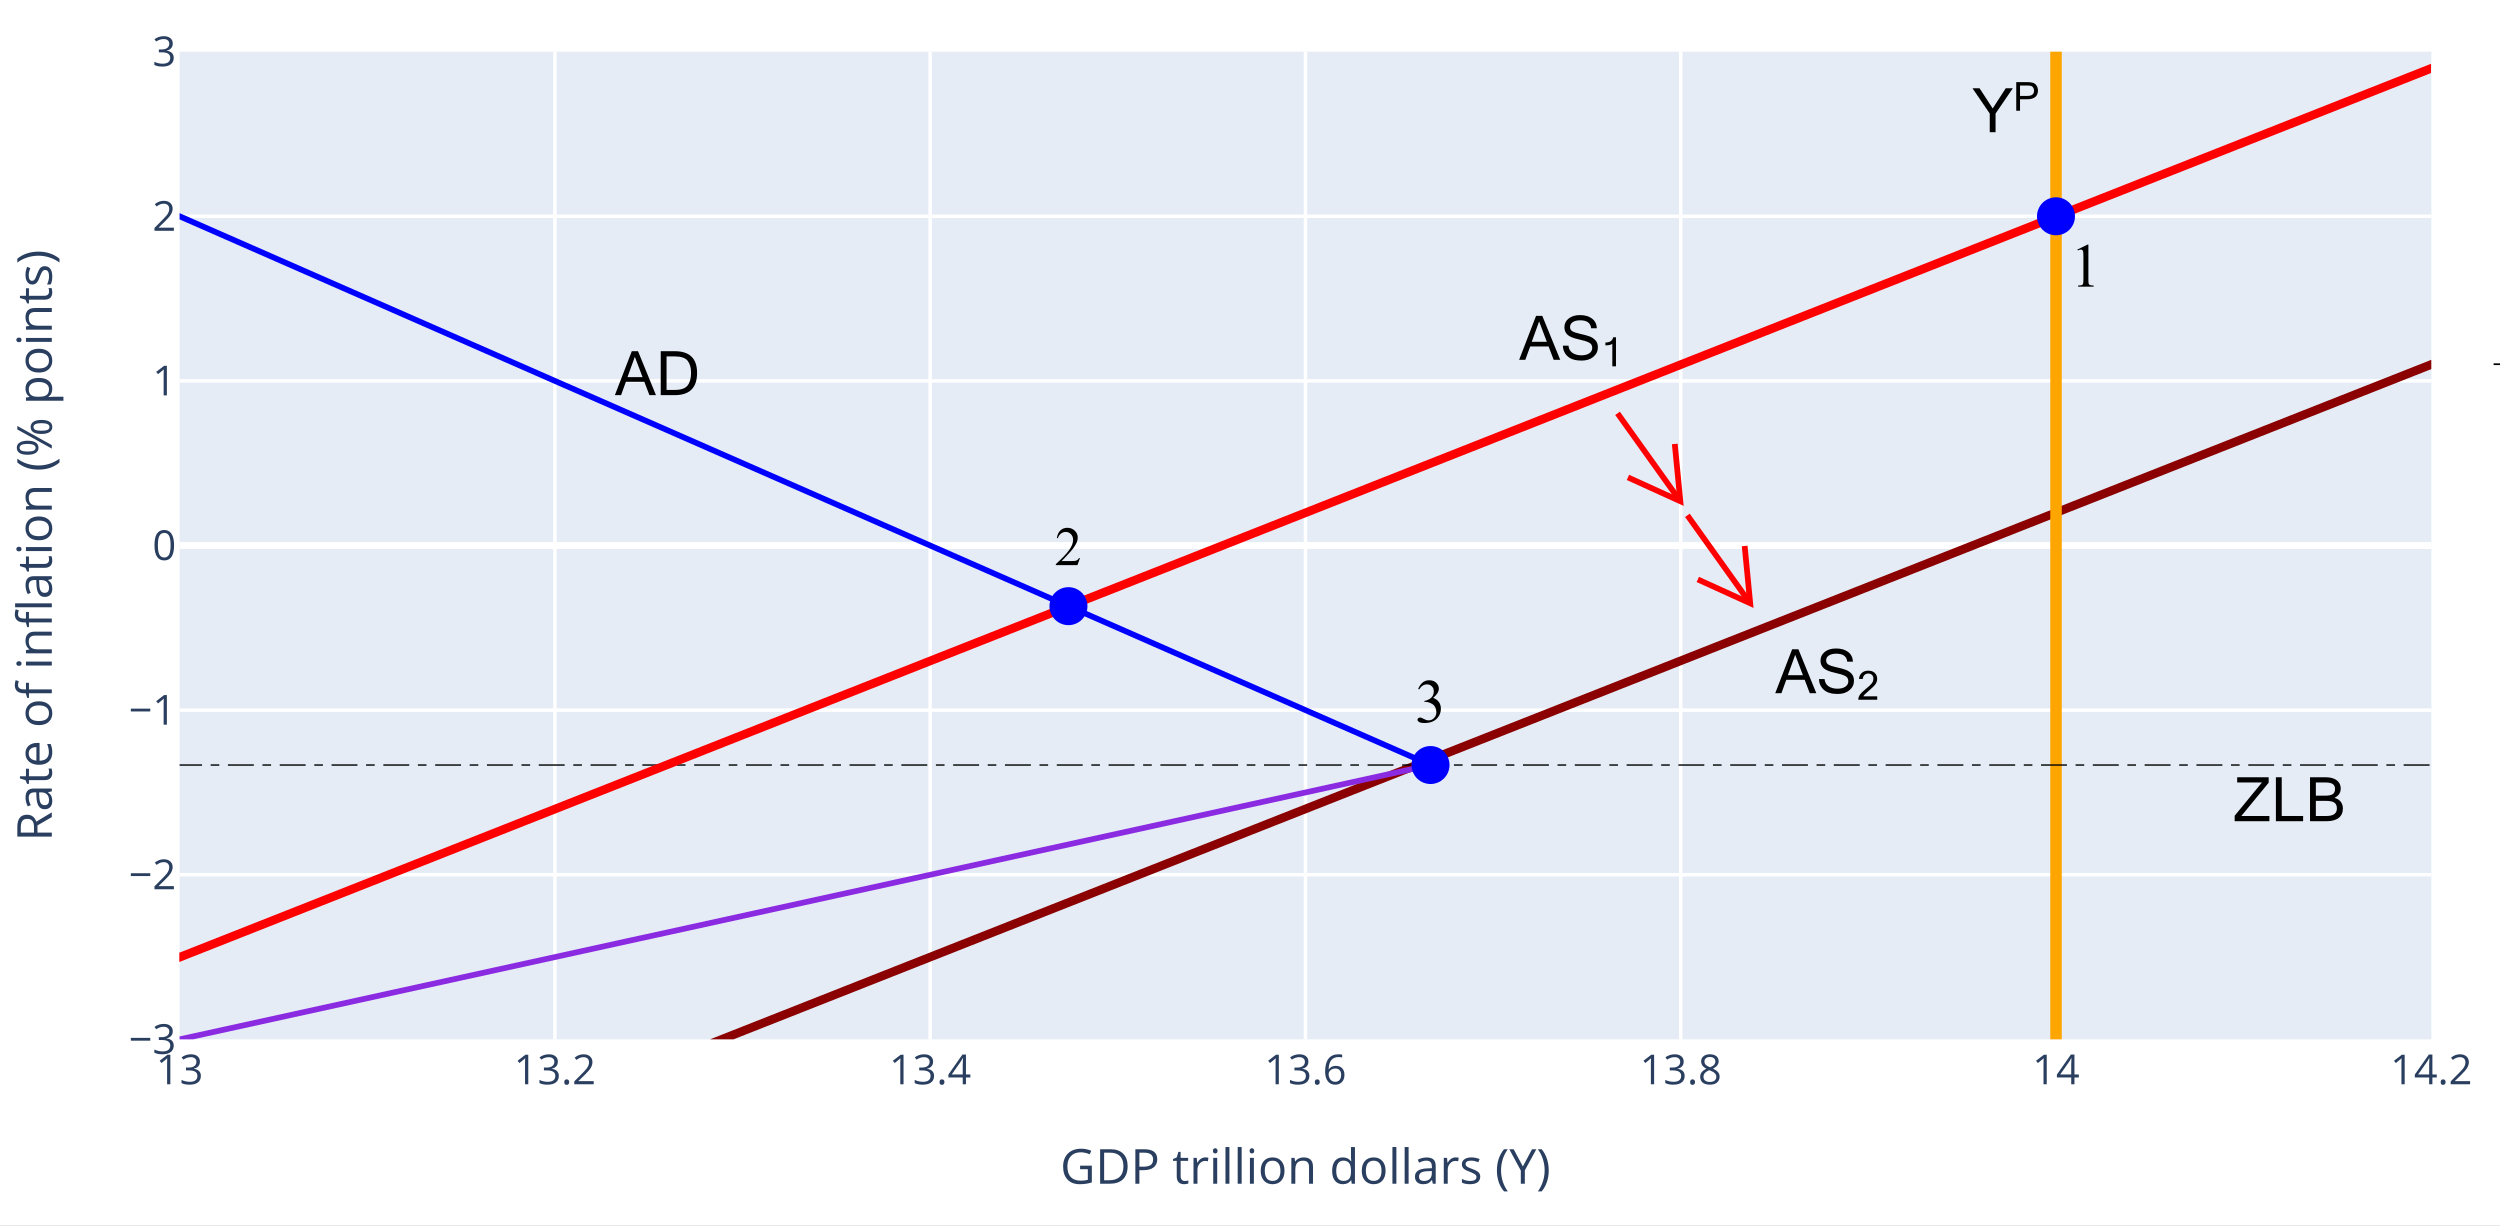 <?xml version="1.0" encoding="UTF-8" standalone="no"?>
<svg
   xmlns:dc="http://purl.org/dc/elements/1.1/"
   xmlns:cc="http://creativecommons.org/ns#"
   xmlns:rdf="http://www.w3.org/1999/02/22-rdf-syntax-ns#"
   xmlns:svg="http://www.w3.org/2000/svg"
   xmlns="http://www.w3.org/2000/svg"
   xmlns:xlink="http://www.w3.org/1999/xlink"
   xmlns:sodipodi="http://sodipodi.sourceforge.net/DTD/sodipodi-0.dtd"
   xmlns:inkscape="http://www.inkscape.org/namespaces/inkscape"
   width="651.495pt"
   height="319.456pt"
   viewBox="0 0 651.495 319.456"
   version="1.2"
   id="svg677"
   sodipodi:docname="SecStag.svg"
   inkscape:version="0.92.4 (5da689c313, 2019-01-14)">
  <rect x="0" y="0" width="651.495" height="319.456" fill="#333333" stroke="none"/>
  <sodipodi:namedview
     pagecolor="#ffffff"
     bordercolor="#666666"
     borderopacity="1"
     objecttolerance="10"
     gridtolerance="10"
     guidetolerance="10"
     inkscape:pageopacity="0"
     inkscape:pageshadow="2"
     inkscape:window-width="730"
     inkscape:window-height="480"
     id="namedview679"
     showgrid="false"
     inkscape:zoom="0.39025641"
     inkscape:cx="434.32983"
     inkscape:cy="212.97091"
     inkscape:window-x="0"
     inkscape:window-y="0"
     inkscape:window-maximized="0"
     inkscape:current-layer="svg677" />
  <defs
     id="defs214">
    <g
       id="g185">
      <symbol
         overflow="visible"
         id="glyph0-0">
        <path
           style="stroke:none;"
           d="M 2.25 0 L 2.25 -10.125 L 10.344 -10.125 L 10.344 0 Z M 2.5 -0.25 L 10.094 -0.25 L 10.094 -9.875 L 2.5 -9.875 Z M 2.5 -0.25 "
           id="path2" />
      </symbol>
      <symbol
         overflow="visible"
         id="glyph0-1">
        <path
           style="stroke:none;"
           d="M 1.906 -9.672 L 4.516 -10.953 L 4.766 -10.953 L 4.766 -1.891 C 4.766 -1.285 4.789 -0.91 4.844 -0.766 C 4.895 -0.617 5 -0.504 5.156 -0.422 C 5.312 -0.348 5.633 -0.305 6.125 -0.297 L 6.125 0 L 2.094 0 L 2.094 -0.297 C 2.594 -0.305 2.914 -0.348 3.062 -0.422 C 3.219 -0.492 3.32 -0.594 3.375 -0.719 C 3.438 -0.852 3.469 -1.242 3.469 -1.891 L 3.469 -7.688 C 3.469 -8.469 3.441 -8.969 3.391 -9.188 C 3.348 -9.352 3.273 -9.473 3.172 -9.547 C 3.078 -9.629 2.961 -9.672 2.828 -9.672 C 2.641 -9.672 2.367 -9.594 2.016 -9.438 Z M 1.906 -9.672 "
           id="path5" />
      </symbol>
      <symbol
         overflow="visible"
         id="glyph0-2">
        <path
           style="stroke:none;"
           d="M 0.828 -8.688 C 1.129 -9.406 1.516 -9.961 1.984 -10.359 C 2.453 -10.754 3.031 -10.953 3.719 -10.953 C 4.582 -10.953 5.242 -10.672 5.703 -10.109 C 6.047 -9.691 6.219 -9.25 6.219 -8.781 C 6.219 -8 5.727 -7.191 4.75 -6.359 C 5.414 -6.098 5.914 -5.727 6.25 -5.25 C 6.582 -4.77 6.75 -4.203 6.75 -3.547 C 6.75 -2.617 6.457 -1.816 5.875 -1.141 C 5.102 -0.254 3.988 0.188 2.531 0.188 C 1.801 0.188 1.305 0.098 1.047 -0.078 C 0.785 -0.254 0.656 -0.445 0.656 -0.656 C 0.656 -0.812 0.719 -0.945 0.844 -1.062 C 0.969 -1.176 1.117 -1.234 1.297 -1.234 C 1.422 -1.234 1.551 -1.211 1.688 -1.172 C 1.781 -1.141 1.984 -1.039 2.297 -0.875 C 2.617 -0.719 2.836 -0.617 2.953 -0.578 C 3.148 -0.523 3.359 -0.5 3.578 -0.5 C 4.117 -0.5 4.586 -0.707 4.984 -1.125 C 5.379 -1.539 5.578 -2.035 5.578 -2.609 C 5.578 -3.023 5.488 -3.43 5.312 -3.828 C 5.176 -4.117 5.023 -4.344 4.859 -4.5 C 4.629 -4.707 4.316 -4.895 3.922 -5.062 C 3.523 -5.238 3.125 -5.328 2.719 -5.328 L 2.453 -5.328 L 2.453 -5.562 C 2.867 -5.613 3.285 -5.766 3.703 -6.016 C 4.129 -6.266 4.438 -6.562 4.625 -6.906 C 4.812 -7.25 4.906 -7.629 4.906 -8.047 C 4.906 -8.598 4.734 -9.039 4.391 -9.375 C 4.055 -9.707 3.641 -9.875 3.141 -9.875 C 2.316 -9.875 1.629 -9.438 1.078 -8.562 Z M 0.828 -8.688 "
           id="path8" />
      </symbol>
      <symbol
         overflow="visible"
         id="glyph1-0">
        <path
           style="stroke:none;"
           d="M 2 0 L 2 -9 L 9.203 -9 L 9.203 0 Z M 2.219 -0.219 L 8.969 -0.219 L 8.969 -8.781 L 2.219 -8.781 Z M 2.219 -0.219 "
           id="path11" />
      </symbol>
      <symbol
         overflow="visible"
         id="glyph1-1">
        <path
           style="stroke:none;"
           d="M 6.609 -1.844 L 5.938 0 L 0.312 0 L 0.312 -0.266 C 1.969 -1.773 3.129 -3.004 3.797 -3.953 C 4.473 -4.91 4.812 -5.785 4.812 -6.578 C 4.812 -7.18 4.625 -7.676 4.25 -8.062 C 3.883 -8.457 3.445 -8.656 2.938 -8.656 C 2.469 -8.656 2.047 -8.52 1.672 -8.25 C 1.297 -7.977 1.02 -7.578 0.844 -7.047 L 0.578 -7.047 C 0.703 -7.91 1.004 -8.57 1.484 -9.031 C 1.973 -9.5 2.582 -9.734 3.312 -9.734 C 4.082 -9.734 4.723 -9.484 5.234 -8.984 C 5.754 -8.492 6.016 -7.91 6.016 -7.234 C 6.016 -6.742 5.906 -6.258 5.688 -5.781 C 5.332 -5.02 4.77 -4.219 4 -3.375 C 2.832 -2.094 2.102 -1.32 1.812 -1.062 L 4.297 -1.062 C 4.805 -1.062 5.16 -1.078 5.359 -1.109 C 5.566 -1.148 5.75 -1.227 5.906 -1.344 C 6.07 -1.457 6.219 -1.625 6.344 -1.844 Z M 6.609 -1.844 "
           id="path14" />
      </symbol>
      <symbol
         overflow="visible"
         id="glyph2-0">
        <path
           style="stroke:none;"
           d="M 1.016 -7.703 L 5.453 -7.703 L 5.453 0 L 1.016 0 Z M 1.562 -0.547 L 4.906 -0.547 L 4.906 -7.156 L 1.562 -7.156 Z M 1.562 -0.547 "
           id="path17" />
      </symbol>
      <symbol
         overflow="visible"
         id="glyph2-1">
        <path
           style="stroke:none;"
           d="M 3.766 0 L 2.922 0 L 2.922 -5.5 C 2.922 -5.945 2.93 -6.379 2.953 -6.797 C 2.879 -6.711 2.797 -6.629 2.703 -6.547 C 2.617 -6.473 2.203 -6.133 1.453 -5.531 L 0.984 -6.125 L 3.031 -7.703 L 3.766 -7.703 Z M 3.766 0 "
           id="path20" />
      </symbol>
      <symbol
         overflow="visible"
         id="glyph2-2">
        <path
           style="stroke:none;"
           d="M 5.297 -5.891 C 5.297 -5.398 5.156 -5 4.875 -4.688 C 4.602 -4.375 4.219 -4.164 3.719 -4.062 L 3.719 -4.016 C 4.332 -3.941 4.789 -3.742 5.094 -3.422 C 5.395 -3.109 5.547 -2.695 5.547 -2.188 C 5.547 -1.445 5.289 -0.879 4.781 -0.484 C 4.27 -0.086 3.547 0.109 2.609 0.109 C 2.203 0.109 1.828 0.078 1.484 0.016 C 1.141 -0.047 0.812 -0.156 0.5 -0.312 L 0.5 -1.141 C 0.832 -0.973 1.188 -0.848 1.562 -0.766 C 1.938 -0.68 2.297 -0.641 2.641 -0.641 C 3.973 -0.641 4.641 -1.16 4.641 -2.203 C 4.641 -3.141 3.906 -3.609 2.438 -3.609 L 1.672 -3.609 L 1.672 -4.359 L 2.438 -4.359 C 3.039 -4.359 3.516 -4.488 3.859 -4.75 C 4.211 -5.02 4.391 -5.391 4.391 -5.859 C 4.391 -6.234 4.258 -6.523 4 -6.734 C 3.75 -6.953 3.398 -7.062 2.953 -7.062 C 2.617 -7.062 2.301 -7.016 2 -6.922 C 1.707 -6.836 1.367 -6.672 0.984 -6.422 L 0.531 -7.016 C 0.852 -7.266 1.219 -7.457 1.625 -7.594 C 2.039 -7.738 2.477 -7.812 2.938 -7.812 C 3.688 -7.812 4.266 -7.641 4.672 -7.297 C 5.086 -6.961 5.297 -6.492 5.297 -5.891 Z M 5.297 -5.891 "
           id="path23" />
      </symbol>
      <symbol
         overflow="visible"
         id="glyph2-3">
        <path
           style="stroke:none;"
           d="M 0.797 -0.562 C 0.797 -0.789 0.848 -0.969 0.953 -1.094 C 1.066 -1.219 1.223 -1.281 1.422 -1.281 C 1.629 -1.281 1.789 -1.219 1.906 -1.094 C 2.02 -0.969 2.078 -0.789 2.078 -0.562 C 2.078 -0.332 2.016 -0.156 1.891 -0.031 C 1.773 0.094 1.617 0.156 1.422 0.156 C 1.242 0.156 1.094 0.102 0.969 0 C 0.852 -0.113 0.797 -0.301 0.797 -0.562 Z M 0.797 -0.562 "
           id="path26" />
      </symbol>
      <symbol
         overflow="visible"
         id="glyph2-4">
        <path
           style="stroke:none;"
           d="M 5.594 0 L 0.531 0 L 0.531 -0.75 L 2.562 -2.797 C 3.176 -3.422 3.582 -3.863 3.781 -4.125 C 3.977 -4.395 4.125 -4.656 4.219 -4.906 C 4.32 -5.164 4.375 -5.441 4.375 -5.734 C 4.375 -6.141 4.25 -6.461 4 -6.703 C 3.75 -6.941 3.398 -7.062 2.953 -7.062 C 2.641 -7.062 2.336 -7.008 2.047 -6.906 C 1.766 -6.801 1.445 -6.613 1.094 -6.344 L 0.625 -6.938 C 1.332 -7.52 2.109 -7.812 2.953 -7.812 C 3.672 -7.812 4.234 -7.625 4.641 -7.25 C 5.055 -6.883 5.266 -6.391 5.266 -5.766 C 5.266 -5.273 5.125 -4.789 4.844 -4.312 C 4.57 -3.832 4.062 -3.227 3.312 -2.5 L 1.625 -0.859 L 1.625 -0.812 L 5.594 -0.812 Z M 5.594 0 "
           id="path29" />
      </symbol>
      <symbol
         overflow="visible"
         id="glyph2-5">
        <path
           style="stroke:none;"
           d="M 5.953 -1.766 L 4.812 -1.766 L 4.812 0 L 3.969 0 L 3.969 -1.766 L 0.234 -1.766 L 0.234 -2.531 L 3.891 -7.75 L 4.812 -7.75 L 4.812 -2.562 L 5.953 -2.562 Z M 3.969 -2.562 L 3.969 -5.125 C 3.969 -5.633 3.988 -6.203 4.031 -6.828 L 3.984 -6.828 C 3.816 -6.492 3.66 -6.219 3.516 -6 L 1.109 -2.562 Z M 3.969 -2.562 "
           id="path32" />
      </symbol>
      <symbol
         overflow="visible"
         id="glyph2-6">
        <path
           style="stroke:none;"
           d="M 0.609 -3.297 C 0.609 -4.805 0.906 -5.938 1.5 -6.688 C 2.094 -7.438 2.961 -7.812 4.109 -7.812 C 4.504 -7.812 4.816 -7.781 5.047 -7.719 L 5.047 -6.969 C 4.773 -7.051 4.469 -7.094 4.125 -7.094 C 3.301 -7.094 2.672 -6.832 2.234 -6.312 C 1.797 -5.801 1.555 -4.992 1.516 -3.891 L 1.578 -3.891 C 1.961 -4.492 2.57 -4.797 3.406 -4.797 C 4.102 -4.797 4.648 -4.586 5.047 -4.172 C 5.441 -3.754 5.641 -3.188 5.641 -2.469 C 5.641 -1.664 5.422 -1.035 4.984 -0.578 C 4.547 -0.117 3.957 0.109 3.219 0.109 C 2.414 0.109 1.781 -0.188 1.312 -0.781 C 0.844 -1.383 0.609 -2.223 0.609 -3.297 Z M 3.203 -0.641 C 3.703 -0.641 4.086 -0.797 4.359 -1.109 C 4.641 -1.422 4.781 -1.875 4.781 -2.469 C 4.781 -2.977 4.648 -3.379 4.391 -3.672 C 4.141 -3.961 3.758 -4.109 3.25 -4.109 C 2.926 -4.109 2.633 -4.039 2.375 -3.906 C 2.113 -3.781 1.906 -3.602 1.75 -3.375 C 1.594 -3.145 1.516 -2.91 1.516 -2.672 C 1.516 -2.305 1.582 -1.969 1.719 -1.656 C 1.863 -1.344 2.062 -1.094 2.312 -0.906 C 2.57 -0.727 2.867 -0.641 3.203 -0.641 Z M 3.203 -0.641 "
           id="path35" />
      </symbol>
      <symbol
         overflow="visible"
         id="glyph2-7">
        <path
           style="stroke:none;"
           d="M 3.078 -7.812 C 3.785 -7.812 4.344 -7.648 4.75 -7.328 C 5.156 -7.004 5.359 -6.551 5.359 -5.969 C 5.359 -5.594 5.238 -5.25 5 -4.938 C 4.77 -4.625 4.398 -4.336 3.891 -4.078 C 4.516 -3.773 4.957 -3.457 5.219 -3.125 C 5.477 -2.801 5.609 -2.426 5.609 -2 C 5.609 -1.352 5.383 -0.836 4.938 -0.453 C 4.5 -0.078 3.891 0.109 3.109 0.109 C 2.285 0.109 1.648 -0.066 1.203 -0.422 C 0.766 -0.785 0.547 -1.301 0.547 -1.969 C 0.547 -2.852 1.082 -3.539 2.156 -4.031 C 1.676 -4.301 1.328 -4.594 1.109 -4.906 C 0.898 -5.227 0.797 -5.586 0.797 -5.984 C 0.797 -6.547 1.004 -6.988 1.422 -7.312 C 1.836 -7.645 2.391 -7.812 3.078 -7.812 Z M 1.406 -1.953 C 1.406 -1.523 1.551 -1.191 1.844 -0.953 C 2.145 -0.723 2.562 -0.609 3.094 -0.609 C 3.613 -0.609 4.02 -0.727 4.312 -0.969 C 4.602 -1.219 4.75 -1.555 4.75 -1.984 C 4.75 -2.328 4.609 -2.629 4.328 -2.891 C 4.055 -3.16 3.582 -3.422 2.906 -3.672 C 2.383 -3.441 2.004 -3.191 1.766 -2.922 C 1.523 -2.648 1.406 -2.328 1.406 -1.953 Z M 3.062 -7.109 C 2.625 -7.109 2.281 -7 2.031 -6.781 C 1.781 -6.57 1.656 -6.297 1.656 -5.953 C 1.656 -5.629 1.758 -5.348 1.969 -5.109 C 2.176 -4.879 2.562 -4.648 3.125 -4.422 C 3.625 -4.629 3.977 -4.852 4.188 -5.094 C 4.395 -5.344 4.5 -5.629 4.5 -5.953 C 4.5 -6.305 4.367 -6.586 4.109 -6.797 C 3.859 -7.004 3.508 -7.109 3.062 -7.109 Z M 3.062 -7.109 "
           id="path38" />
      </symbol>
      <symbol
         overflow="visible"
         id="glyph2-8">
        <path
           style="stroke:none;"
           d="M 0.547 -3.438 L 0.547 -4.172 L 5.609 -4.172 L 5.609 -3.438 Z M 0.547 -3.438 "
           id="path41" />
      </symbol>
      <symbol
         overflow="visible"
         id="glyph2-9">
        <path
           style="stroke:none;"
           d="M 5.641 -3.859 C 5.641 -2.523 5.426 -1.531 5 -0.875 C 4.582 -0.219 3.941 0.109 3.078 0.109 C 2.242 0.109 1.609 -0.223 1.172 -0.891 C 0.742 -1.566 0.531 -2.555 0.531 -3.859 C 0.531 -5.203 0.738 -6.195 1.156 -6.844 C 1.582 -7.5 2.223 -7.828 3.078 -7.828 C 3.91 -7.828 4.547 -7.488 4.984 -6.812 C 5.422 -6.133 5.641 -5.148 5.641 -3.859 Z M 1.422 -3.859 C 1.422 -2.742 1.551 -1.93 1.812 -1.422 C 2.082 -0.91 2.504 -0.656 3.078 -0.656 C 3.66 -0.656 4.082 -0.91 4.344 -1.422 C 4.602 -1.941 4.734 -2.754 4.734 -3.859 C 4.734 -4.973 4.602 -5.785 4.344 -6.297 C 4.082 -6.805 3.66 -7.062 3.078 -7.062 C 2.504 -7.062 2.082 -6.805 1.812 -6.297 C 1.551 -5.797 1.422 -4.984 1.422 -3.859 Z M 1.422 -3.859 "
           id="path44" />
      </symbol>
      <symbol
         overflow="visible"
         id="glyph3-0">
        <path
           style="stroke:none;"
           d="M 1.188 -8.984 L 6.359 -8.984 L 6.359 0 L 1.188 0 Z M 1.828 -0.641 L 5.719 -0.641 L 5.719 -8.344 L 1.828 -8.344 Z M 1.828 -0.641 "
           id="path47" />
      </symbol>
      <symbol
         overflow="visible"
         id="glyph3-1">
        <path
           style="stroke:none;"
           d="M 5.188 -4.703 L 8.25 -4.703 L 8.25 -0.344 C 7.77 -0.188 7.285 -0.07 6.797 0 C 6.305 0.082 5.734 0.125 5.078 0.125 C 3.723 0.125 2.664 -0.281 1.906 -1.094 C 1.145 -1.906 0.766 -3.039 0.766 -4.5 C 0.766 -5.426 0.953 -6.238 1.328 -6.938 C 1.703 -7.645 2.242 -8.188 2.953 -8.562 C 3.66 -8.938 4.488 -9.125 5.438 -9.125 C 6.395 -9.125 7.285 -8.945 8.109 -8.594 L 7.703 -7.672 C 6.891 -8.016 6.109 -8.188 5.359 -8.188 C 4.266 -8.188 3.41 -7.859 2.797 -7.203 C 2.18 -6.555 1.875 -5.656 1.875 -4.5 C 1.875 -3.281 2.172 -2.359 2.766 -1.734 C 3.359 -1.109 4.227 -0.797 5.375 -0.797 C 6 -0.797 6.609 -0.867 7.203 -1.016 L 7.203 -3.781 L 5.188 -3.781 Z M 5.188 -4.703 "
           id="path50" />
      </symbol>
      <symbol
         overflow="visible"
         id="glyph3-2">
        <path
           style="stroke:none;"
           d="M 8.406 -4.578 C 8.406 -3.098 8.004 -1.961 7.203 -1.172 C 6.398 -0.391 5.238 0 3.719 0 L 1.234 0 L 1.234 -8.984 L 3.984 -8.984 C 5.391 -8.984 6.477 -8.598 7.25 -7.828 C 8.02 -7.055 8.406 -5.973 8.406 -4.578 Z M 7.312 -4.547 C 7.312 -5.711 7.016 -6.594 6.422 -7.188 C 5.836 -7.789 4.961 -8.094 3.797 -8.094 L 2.281 -8.094 L 2.281 -0.906 L 3.547 -0.906 C 4.797 -0.906 5.734 -1.211 6.359 -1.828 C 6.992 -2.441 7.312 -3.348 7.312 -4.547 Z M 7.312 -4.547 "
           id="path53" />
      </symbol>
      <symbol
         overflow="visible"
         id="glyph3-3">
        <path
           style="stroke:none;"
           d="M 6.938 -6.375 C 6.938 -5.457 6.625 -4.754 6 -4.266 C 5.383 -3.773 4.5 -3.531 3.344 -3.531 L 2.281 -3.531 L 2.281 0 L 1.234 0 L 1.234 -8.984 L 3.562 -8.984 C 5.812 -8.984 6.938 -8.113 6.938 -6.375 Z M 2.281 -4.438 L 3.219 -4.438 C 4.145 -4.438 4.816 -4.582 5.234 -4.875 C 5.648 -5.176 5.859 -5.66 5.859 -6.328 C 5.859 -6.922 5.66 -7.363 5.266 -7.656 C 4.879 -7.945 4.273 -8.094 3.453 -8.094 L 2.281 -8.094 Z M 2.281 -4.438 "
           id="path56" />
      </symbol>
      <symbol
         overflow="visible"
         id="glyph3-4">
        <path
           style="stroke:none;"
           d=""
           id="path59" />
      </symbol>
      <symbol
         overflow="visible"
         id="glyph3-5">
        <path
           style="stroke:none;"
           d="M 3.266 -0.719 C 3.441 -0.719 3.613 -0.727 3.781 -0.75 C 3.945 -0.781 4.082 -0.812 4.188 -0.844 L 4.188 -0.062 C 4.07 -0.008 3.906 0.031 3.688 0.062 C 3.477 0.102 3.285 0.125 3.109 0.125 C 1.805 0.125 1.156 -0.562 1.156 -1.938 L 1.156 -5.953 L 0.188 -5.953 L 0.188 -6.438 L 1.156 -6.859 L 1.594 -8.297 L 2.172 -8.297 L 2.172 -6.734 L 4.125 -6.734 L 4.125 -5.953 L 2.172 -5.953 L 2.172 -1.984 C 2.172 -1.578 2.266 -1.266 2.453 -1.047 C 2.648 -0.828 2.922 -0.719 3.266 -0.719 Z M 3.266 -0.719 "
           id="path62" />
      </symbol>
      <symbol
         overflow="visible"
         id="glyph3-6">
        <path
           style="stroke:none;"
           d="M 4.156 -6.859 C 4.457 -6.859 4.727 -6.832 4.969 -6.781 L 4.828 -5.844 C 4.547 -5.906 4.297 -5.938 4.078 -5.938 C 3.535 -5.938 3.07 -5.711 2.688 -5.266 C 2.301 -4.828 2.109 -4.273 2.109 -3.609 L 2.109 0 L 1.078 0 L 1.078 -6.734 L 1.922 -6.734 L 2.047 -5.484 L 2.094 -5.484 C 2.344 -5.93 2.645 -6.27 3 -6.5 C 3.352 -6.738 3.738 -6.859 4.156 -6.859 Z M 4.156 -6.859 "
           id="path65" />
      </symbol>
      <symbol
         overflow="visible"
         id="glyph3-7">
        <path
           style="stroke:none;"
           d="M 2.109 0 L 1.078 0 L 1.078 -6.734 L 2.109 -6.734 Z M 1 -8.562 C 1 -8.801 1.055 -8.973 1.172 -9.078 C 1.285 -9.191 1.426 -9.25 1.594 -9.25 C 1.758 -9.25 1.898 -9.191 2.016 -9.078 C 2.141 -8.961 2.203 -8.789 2.203 -8.562 C 2.203 -8.332 2.141 -8.16 2.016 -8.047 C 1.898 -7.941 1.758 -7.891 1.594 -7.891 C 1.426 -7.891 1.285 -7.941 1.172 -8.047 C 1.055 -8.16 1 -8.332 1 -8.562 Z M 1 -8.562 "
           id="path68" />
      </symbol>
      <symbol
         overflow="visible"
         id="glyph3-8">
        <path
           style="stroke:none;"
           d="M 2.109 0 L 1.078 0 L 1.078 -9.562 L 2.109 -9.562 Z M 2.109 0 "
           id="path71" />
      </symbol>
      <symbol
         overflow="visible"
         id="glyph3-9">
        <path
           style="stroke:none;"
           d="M 6.906 -3.375 C 6.906 -2.281 6.625 -1.422 6.062 -0.797 C 5.508 -0.18 4.75 0.125 3.781 0.125 C 3.176 0.125 2.641 -0.016 2.172 -0.297 C 1.703 -0.578 1.336 -0.984 1.078 -1.516 C 0.828 -2.047 0.703 -2.664 0.703 -3.375 C 0.703 -4.477 0.977 -5.332 1.531 -5.938 C 2.082 -6.551 2.844 -6.859 3.812 -6.859 C 4.758 -6.859 5.508 -6.547 6.062 -5.922 C 6.625 -5.297 6.906 -4.445 6.906 -3.375 Z M 1.766 -3.375 C 1.766 -2.508 1.938 -1.852 2.281 -1.406 C 2.625 -0.957 3.129 -0.734 3.797 -0.734 C 4.461 -0.734 4.969 -0.957 5.312 -1.406 C 5.664 -1.852 5.844 -2.508 5.844 -3.375 C 5.844 -4.227 5.664 -4.879 5.312 -5.328 C 4.969 -5.773 4.457 -6 3.781 -6 C 3.113 -6 2.609 -5.773 2.266 -5.328 C 1.93 -4.891 1.766 -4.238 1.766 -3.375 Z M 1.766 -3.375 "
           id="path74" />
      </symbol>
      <symbol
         overflow="visible"
         id="glyph3-10">
        <path
           style="stroke:none;"
           d="M 5.688 0 L 5.688 -4.359 C 5.688 -4.91 5.562 -5.32 5.312 -5.594 C 5.062 -5.863 4.672 -6 4.141 -6 C 3.441 -6 2.926 -5.805 2.594 -5.422 C 2.27 -5.047 2.109 -4.414 2.109 -3.531 L 2.109 0 L 1.078 0 L 1.078 -6.734 L 1.906 -6.734 L 2.078 -5.812 L 2.125 -5.812 C 2.332 -6.145 2.625 -6.398 3 -6.578 C 3.383 -6.766 3.805 -6.859 4.266 -6.859 C 5.078 -6.859 5.688 -6.66 6.094 -6.266 C 6.508 -5.879 6.719 -5.254 6.719 -4.391 L 6.719 0 Z M 5.688 0 "
           id="path77" />
      </symbol>
      <symbol
         overflow="visible"
         id="glyph3-11">
        <path
           style="stroke:none;"
           d="M 5.672 -0.906 L 5.609 -0.906 C 5.141 -0.219 4.438 0.125 3.5 0.125 C 2.613 0.125 1.926 -0.176 1.438 -0.781 C 0.945 -1.383 0.703 -2.238 0.703 -3.344 C 0.703 -4.457 0.945 -5.32 1.438 -5.938 C 1.938 -6.551 2.625 -6.859 3.5 -6.859 C 4.414 -6.859 5.117 -6.523 5.609 -5.859 L 5.688 -5.859 L 5.641 -6.359 L 5.609 -6.828 L 5.609 -9.562 L 6.641 -9.562 L 6.641 0 L 5.812 0 Z M 3.625 -0.734 C 4.32 -0.734 4.828 -0.922 5.141 -1.297 C 5.453 -1.68 5.609 -2.297 5.609 -3.141 L 5.609 -3.344 C 5.609 -4.301 5.445 -4.984 5.125 -5.391 C 4.812 -5.805 4.305 -6.016 3.609 -6.016 C 3.016 -6.016 2.555 -5.781 2.234 -5.312 C 1.922 -4.844 1.766 -4.188 1.766 -3.344 C 1.766 -2.477 1.922 -1.828 2.234 -1.391 C 2.555 -0.953 3.02 -0.734 3.625 -0.734 Z M 3.625 -0.734 "
           id="path80" />
      </symbol>
      <symbol
         overflow="visible"
         id="glyph3-12">
        <path
           style="stroke:none;"
           d="M 5.234 0 L 5.031 -0.953 L 4.969 -0.953 C 4.633 -0.535 4.301 -0.25 3.969 -0.094 C 3.633 0.051 3.219 0.125 2.719 0.125 C 2.051 0.125 1.523 -0.047 1.141 -0.391 C 0.766 -0.734 0.578 -1.223 0.578 -1.859 C 0.578 -3.223 1.664 -3.938 3.844 -4 L 4.984 -4.047 L 4.984 -4.453 C 4.984 -4.984 4.867 -5.375 4.641 -5.625 C 4.41 -5.883 4.047 -6.016 3.547 -6.016 C 2.992 -6.016 2.359 -5.836 1.641 -5.484 L 1.328 -6.266 C 1.66 -6.453 2.023 -6.594 2.422 -6.688 C 2.816 -6.789 3.211 -6.844 3.609 -6.844 C 4.422 -6.844 5.02 -6.664 5.406 -6.312 C 5.789 -5.957 5.984 -5.383 5.984 -4.594 L 5.984 0 Z M 2.922 -0.719 C 3.555 -0.719 4.055 -0.891 4.422 -1.234 C 4.785 -1.586 4.969 -2.078 4.969 -2.703 L 4.969 -3.312 L 3.938 -3.266 C 3.125 -3.242 2.535 -3.117 2.172 -2.891 C 1.816 -2.672 1.641 -2.32 1.641 -1.844 C 1.641 -1.477 1.75 -1.195 1.969 -1 C 2.195 -0.812 2.516 -0.719 2.922 -0.719 Z M 2.922 -0.719 "
           id="path83" />
      </symbol>
      <symbol
         overflow="visible"
         id="glyph3-13">
        <path
           style="stroke:none;"
           d="M 5.438 -1.844 C 5.438 -1.207 5.203 -0.719 4.734 -0.375 C 4.266 -0.039 3.609 0.125 2.766 0.125 C 1.867 0.125 1.172 -0.016 0.672 -0.297 L 0.672 -1.25 C 0.992 -1.082 1.336 -0.953 1.703 -0.859 C 2.078 -0.766 2.438 -0.719 2.781 -0.719 C 3.312 -0.719 3.723 -0.801 4.016 -0.969 C 4.305 -1.145 4.453 -1.406 4.453 -1.75 C 4.453 -2.008 4.336 -2.234 4.109 -2.422 C 3.879 -2.609 3.43 -2.832 2.766 -3.094 C 2.141 -3.32 1.695 -3.52 1.438 -3.688 C 1.176 -3.863 0.977 -4.062 0.844 -4.281 C 0.719 -4.508 0.656 -4.773 0.656 -5.078 C 0.656 -5.629 0.879 -6.062 1.328 -6.375 C 1.773 -6.695 2.383 -6.859 3.156 -6.859 C 3.883 -6.859 4.594 -6.711 5.281 -6.422 L 4.922 -5.594 C 4.242 -5.875 3.633 -6.016 3.094 -6.016 C 2.602 -6.016 2.234 -5.938 1.984 -5.781 C 1.742 -5.625 1.625 -5.414 1.625 -5.156 C 1.625 -4.969 1.672 -4.812 1.766 -4.688 C 1.859 -4.562 2.004 -4.441 2.203 -4.328 C 2.41 -4.211 2.805 -4.047 3.391 -3.828 C 4.191 -3.535 4.734 -3.242 5.016 -2.953 C 5.297 -2.66 5.438 -2.289 5.438 -1.844 Z M 5.438 -1.844 "
           id="path86" />
      </symbol>
      <symbol
         overflow="visible"
         id="glyph3-14">
        <path
           style="stroke:none;"
           d="M 0.5 -3.453 C 0.5 -4.535 0.656 -5.551 0.969 -6.5 C 1.289 -7.445 1.754 -8.273 2.359 -8.984 L 3.344 -8.984 C 2.758 -8.191 2.316 -7.32 2.016 -6.375 C 1.723 -5.438 1.578 -4.469 1.578 -3.469 C 1.578 -2.477 1.727 -1.516 2.031 -0.578 C 2.332 0.359 2.77 1.219 3.344 2 L 2.359 2 C 1.754 1.301 1.289 0.488 0.969 -0.438 C 0.656 -1.375 0.5 -2.379 0.5 -3.453 Z M 0.5 -3.453 "
           id="path89" />
      </symbol>
      <symbol
         overflow="visible"
         id="glyph3-15">
        <path
           style="stroke:none;"
           d="M 3.531 -4.5 L 5.922 -8.984 L 7.047 -8.984 L 4.047 -3.484 L 4.047 0 L 3 0 L 3 -3.438 L 0 -8.984 L 1.141 -8.984 Z M 3.531 -4.5 "
           id="path92" />
      </symbol>
      <symbol
         overflow="visible"
         id="glyph3-16">
        <path
           style="stroke:none;"
           d="M 3.219 -3.453 C 3.219 -2.367 3.055 -1.363 2.734 -0.438 C 2.422 0.488 1.969 1.301 1.375 2 L 0.391 2 C 0.953 1.227 1.383 0.375 1.688 -0.562 C 2 -1.508 2.156 -2.477 2.156 -3.469 C 2.156 -4.469 2.004 -5.438 1.703 -6.375 C 1.41 -7.32 0.969 -8.191 0.375 -8.984 L 1.375 -8.984 C 1.977 -8.273 2.438 -7.441 2.75 -6.484 C 3.062 -5.535 3.219 -4.523 3.219 -3.453 Z M 3.219 -3.453 "
           id="path95" />
      </symbol>
      <symbol
         overflow="visible"
         id="glyph4-0">
        <path
           style="stroke:none;"
           d="M -8.984 -1.188 L -8.984 -6.359 L 0 -6.359 L 0 -1.188 Z M -0.641 -1.828 L -0.641 -5.719 L -8.344 -5.719 L -8.344 -1.828 Z M -0.641 -1.828 "
           id="path98" />
      </symbol>
      <symbol
         overflow="visible"
         id="glyph4-1">
        <path
           style="stroke:none;"
           d="M -3.734 -2.281 L 0 -2.281 L 0 -1.234 L -8.984 -1.234 L -8.984 -3.703 C -8.984 -4.805 -8.77 -5.617 -8.344 -6.141 C -7.926 -6.672 -7.297 -6.938 -6.453 -6.938 C -5.266 -6.938 -4.461 -6.332 -4.047 -5.125 L 0 -7.562 L 0 -6.328 L -3.734 -4.156 Z M -4.641 -2.281 L -4.641 -3.719 C -4.641 -4.457 -4.785 -5 -5.078 -5.344 C -5.367 -5.688 -5.805 -5.859 -6.391 -5.859 C -6.984 -5.859 -7.41 -5.68 -7.672 -5.328 C -7.941 -4.973 -8.078 -4.41 -8.078 -3.641 L -8.078 -2.281 Z M -4.641 -2.281 "
           id="path101" />
      </symbol>
      <symbol
         overflow="visible"
         id="glyph4-2">
        <path
           style="stroke:none;"
           d="M 0 -5.234 L -0.953 -5.031 L -0.953 -4.969 C -0.535 -4.633 -0.25 -4.301 -0.094 -3.969 C 0.051 -3.633 0.125 -3.219 0.125 -2.719 C 0.125 -2.051 -0.047 -1.523 -0.391 -1.141 C -0.734 -0.766 -1.223 -0.578 -1.859 -0.578 C -3.223 -0.578 -3.938 -1.664 -4 -3.844 L -4.047 -4.984 L -4.453 -4.984 C -4.984 -4.984 -5.375 -4.867 -5.625 -4.641 C -5.883 -4.41 -6.016 -4.047 -6.016 -3.547 C -6.016 -2.992 -5.836 -2.359 -5.484 -1.641 L -6.266 -1.328 C -6.453 -1.66 -6.594 -2.023 -6.688 -2.422 C -6.789 -2.816 -6.844 -3.211 -6.844 -3.609 C -6.844 -4.422 -6.664 -5.02 -6.312 -5.406 C -5.957 -5.789 -5.383 -5.984 -4.594 -5.984 L 0 -5.984 Z M -0.719 -2.922 C -0.719 -3.555 -0.891 -4.055 -1.234 -4.422 C -1.586 -4.785 -2.078 -4.969 -2.703 -4.969 L -3.312 -4.969 L -3.266 -3.938 C -3.242 -3.125 -3.117 -2.535 -2.891 -2.172 C -2.672 -1.816 -2.32 -1.641 -1.844 -1.641 C -1.477 -1.641 -1.195 -1.75 -1 -1.969 C -0.812 -2.195 -0.719 -2.516 -0.719 -2.922 Z M -0.719 -2.922 "
           id="path104" />
      </symbol>
      <symbol
         overflow="visible"
         id="glyph4-3">
        <path
           style="stroke:none;"
           d="M -0.719 -3.266 C -0.719 -3.441 -0.727 -3.613 -0.75 -3.781 C -0.781 -3.945 -0.812 -4.082 -0.844 -4.188 L -0.062 -4.188 C -0.008 -4.07 0.031 -3.906 0.062 -3.688 C 0.102 -3.477 0.125 -3.285 0.125 -3.109 C 0.125 -1.805 -0.562 -1.156 -1.938 -1.156 L -5.953 -1.156 L -5.953 -0.188 L -6.438 -0.188 L -6.859 -1.156 L -8.297 -1.594 L -8.297 -2.172 L -6.734 -2.172 L -6.734 -4.125 L -5.953 -4.125 L -5.953 -2.172 L -1.984 -2.172 C -1.578 -2.172 -1.266 -2.266 -1.047 -2.453 C -0.828 -2.648 -0.719 -2.922 -0.719 -3.266 Z M -0.719 -3.266 "
           id="path107" />
      </symbol>
      <symbol
         overflow="visible"
         id="glyph4-4">
        <path
           style="stroke:none;"
           d="M 0.125 -3.922 C 0.125 -2.93 -0.176 -2.145 -0.781 -1.562 C -1.395 -0.988 -2.238 -0.703 -3.312 -0.703 C -4.395 -0.703 -5.254 -0.969 -5.891 -1.5 C -6.535 -2.039 -6.859 -2.766 -6.859 -3.672 C -6.859 -4.516 -6.582 -5.18 -6.031 -5.672 C -5.477 -6.16 -4.742 -6.406 -3.828 -6.406 L -3.188 -6.406 L -3.188 -1.766 C -2.395 -1.785 -1.789 -1.984 -1.375 -2.359 C -0.969 -2.742 -0.766 -3.281 -0.766 -3.969 C -0.766 -4.695 -0.914 -5.414 -1.219 -6.125 L -0.312 -6.125 C -0.156 -5.758 -0.047 -5.414 0.016 -5.094 C 0.086 -4.77 0.125 -4.379 0.125 -3.922 Z M -6.016 -3.656 C -6.016 -3.113 -5.836 -2.68 -5.484 -2.359 C -5.129 -2.035 -4.641 -1.848 -4.016 -1.797 L -4.016 -5.312 C -4.66 -5.312 -5.156 -5.164 -5.5 -4.875 C -5.844 -4.594 -6.016 -4.188 -6.016 -3.656 Z M -6.016 -3.656 "
           id="path110" />
      </symbol>
      <symbol
         overflow="visible"
         id="glyph4-5">
        <path
           style="stroke:none;"
           d=""
           id="path113" />
      </symbol>
      <symbol
         overflow="visible"
         id="glyph4-6">
        <path
           style="stroke:none;"
           d="M -3.375 -6.906 C -2.281 -6.906 -1.422 -6.625 -0.797 -6.062 C -0.18 -5.508 0.125 -4.75 0.125 -3.781 C 0.125 -3.176 -0.016 -2.641 -0.297 -2.172 C -0.578 -1.703 -0.984 -1.336 -1.516 -1.078 C -2.047 -0.828 -2.664 -0.703 -3.375 -0.703 C -4.477 -0.703 -5.332 -0.977 -5.938 -1.531 C -6.551 -2.082 -6.859 -2.844 -6.859 -3.812 C -6.859 -4.758 -6.547 -5.508 -5.922 -6.062 C -5.297 -6.625 -4.445 -6.906 -3.375 -6.906 Z M -3.375 -1.766 C -2.508 -1.766 -1.852 -1.938 -1.406 -2.281 C -0.957 -2.625 -0.734 -3.129 -0.734 -3.797 C -0.734 -4.461 -0.957 -4.969 -1.406 -5.312 C -1.852 -5.664 -2.508 -5.844 -3.375 -5.844 C -4.227 -5.844 -4.879 -5.664 -5.328 -5.312 C -5.773 -4.969 -6 -4.457 -6 -3.781 C -6 -3.113 -5.773 -2.609 -5.328 -2.266 C -4.891 -1.93 -4.238 -1.766 -3.375 -1.766 Z M -3.375 -1.766 "
           id="path116" />
      </symbol>
      <symbol
         overflow="visible"
         id="glyph4-7">
        <path
           style="stroke:none;"
           d="M -5.953 -4.125 L -5.953 -2.406 L 0 -2.406 L 0 -1.391 L -5.953 -1.391 L -5.953 -0.172 L -6.406 -0.172 L -6.781 -1.391 L -7.156 -1.391 C -8.812 -1.391 -9.641 -2.109 -9.641 -3.547 C -9.641 -3.91 -9.566 -4.332 -9.422 -4.812 L -8.609 -4.547 C -8.734 -4.148 -8.797 -3.812 -8.797 -3.531 C -8.797 -3.145 -8.664 -2.859 -8.406 -2.672 C -8.156 -2.492 -7.742 -2.406 -7.172 -2.406 L -6.734 -2.406 L -6.734 -4.125 Z M -5.953 -4.125 "
           id="path119" />
      </symbol>
      <symbol
         overflow="visible"
         id="glyph4-8">
        <path
           style="stroke:none;"
           d="M 0 -2.109 L 0 -1.078 L -6.734 -1.078 L -6.734 -2.109 Z M -8.562 -1 C -8.801 -1 -8.973 -1.055 -9.078 -1.172 C -9.191 -1.285 -9.25 -1.426 -9.25 -1.594 C -9.25 -1.758 -9.191 -1.898 -9.078 -2.016 C -8.961 -2.141 -8.789 -2.203 -8.562 -2.203 C -8.332 -2.203 -8.16 -2.141 -8.047 -2.016 C -7.941 -1.898 -7.891 -1.758 -7.891 -1.594 C -7.891 -1.426 -7.941 -1.285 -8.047 -1.172 C -8.16 -1.055 -8.332 -1 -8.562 -1 Z M -8.562 -1 "
           id="path122" />
      </symbol>
      <symbol
         overflow="visible"
         id="glyph4-9">
        <path
           style="stroke:none;"
           d="M 0 -5.688 L -4.359 -5.688 C -4.91 -5.688 -5.32 -5.562 -5.594 -5.312 C -5.863 -5.062 -6 -4.672 -6 -4.141 C -6 -3.441 -5.805 -2.926 -5.422 -2.594 C -5.047 -2.27 -4.414 -2.109 -3.531 -2.109 L 0 -2.109 L 0 -1.078 L -6.734 -1.078 L -6.734 -1.906 L -5.812 -2.078 L -5.812 -2.125 C -6.145 -2.332 -6.398 -2.625 -6.578 -3 C -6.766 -3.383 -6.859 -3.805 -6.859 -4.266 C -6.859 -5.078 -6.66 -5.688 -6.266 -6.094 C -5.879 -6.508 -5.254 -6.719 -4.391 -6.719 L 0 -6.719 Z M 0 -5.688 "
           id="path125" />
      </symbol>
      <symbol
         overflow="visible"
         id="glyph4-10">
        <path
           style="stroke:none;"
           d="M -5.953 -4.125 L -5.953 -2.406 L 0 -2.406 L 0 -1.391 L -5.953 -1.391 L -5.953 -0.172 L -6.406 -0.172 L -6.781 -1.391 L -7.156 -1.391 C -8.812 -1.391 -9.641 -2.109 -9.641 -3.547 C -9.641 -3.91 -9.566 -4.332 -9.422 -4.812 L -8.609 -4.547 C -8.734 -4.148 -8.797 -3.812 -8.797 -3.531 C -8.797 -3.145 -8.664 -2.859 -8.406 -2.672 C -8.156 -2.492 -7.742 -2.406 -7.172 -2.406 L -6.734 -2.406 L -6.734 -4.125 Z M 0 -6.375 L 0 -5.344 L -9.562 -5.344 L -9.562 -6.375 Z M 0 -6.375 "
           id="path128" />
      </symbol>
      <symbol
         overflow="visible"
         id="glyph4-11">
        <path
           style="stroke:none;"
           d="M -3.453 -0.5 C -4.535 -0.5 -5.551 -0.656 -6.5 -0.969 C -7.445 -1.289 -8.273 -1.754 -8.984 -2.359 L -8.984 -3.344 C -8.191 -2.758 -7.32 -2.316 -6.375 -2.016 C -5.438 -1.723 -4.469 -1.578 -3.469 -1.578 C -2.477 -1.578 -1.516 -1.727 -0.578 -2.031 C 0.359 -2.332 1.219 -2.77 2 -3.344 L 2 -2.359 C 1.301 -1.754 0.488 -1.289 -0.438 -0.969 C -1.375 -0.656 -2.379 -0.5 -3.453 -0.5 Z M -3.453 -0.5 "
           id="path131" />
      </symbol>
      <symbol
         overflow="visible"
         id="glyph4-12">
        <path
           style="stroke:none;"
           d="M -6.312 -1.484 C -5.613 -1.484 -5.086 -1.555 -4.734 -1.703 C -4.391 -1.859 -4.219 -2.109 -4.219 -2.453 C -4.219 -3.129 -4.914 -3.469 -6.312 -3.469 C -7.695 -3.469 -8.391 -3.129 -8.391 -2.453 C -8.391 -2.109 -8.219 -1.859 -7.875 -1.703 C -7.531 -1.555 -7.008 -1.484 -6.312 -1.484 Z M -6.312 -4.297 C -5.375 -4.297 -4.664 -4.141 -4.188 -3.828 C -3.707 -3.516 -3.469 -3.055 -3.469 -2.453 C -3.469 -1.879 -3.711 -1.43 -4.203 -1.109 C -4.691 -0.797 -5.395 -0.641 -6.312 -0.641 C -7.238 -0.641 -7.938 -0.789 -8.406 -1.094 C -8.883 -1.406 -9.125 -1.859 -9.125 -2.453 C -9.125 -3.047 -8.879 -3.5 -8.391 -3.812 C -7.898 -4.133 -7.207 -4.297 -6.312 -4.297 Z M -2.703 -6.906 C -2.004 -6.906 -1.477 -6.977 -1.125 -7.125 C -0.781 -7.281 -0.609 -7.531 -0.609 -7.875 C -0.609 -8.219 -0.781 -8.469 -1.125 -8.625 C -1.469 -8.789 -1.992 -8.875 -2.703 -8.875 C -3.398 -8.875 -3.914 -8.789 -4.25 -8.625 C -4.594 -8.469 -4.766 -8.219 -4.766 -7.875 C -4.766 -7.531 -4.594 -7.281 -4.25 -7.125 C -3.914 -6.977 -3.398 -6.906 -2.703 -6.906 Z M -2.703 -9.719 C -1.773 -9.719 -1.07 -9.562 -0.594 -9.25 C -0.113 -8.938 0.125 -8.477 0.125 -7.875 C 0.125 -7.289 -0.117 -6.844 -0.609 -6.531 C -1.098 -6.219 -1.797 -6.062 -2.703 -6.062 C -3.641 -6.062 -4.344 -6.211 -4.812 -6.516 C -5.281 -6.816 -5.516 -7.27 -5.516 -7.875 C -5.516 -8.457 -5.273 -8.91 -4.797 -9.234 C -4.316 -9.555 -3.617 -9.719 -2.703 -9.719 Z M -8.984 -8.141 L 0 -3.156 L 0 -2.25 L -8.984 -7.234 Z M -8.984 -8.141 "
           id="path134" />
      </symbol>
      <symbol
         overflow="visible"
         id="glyph4-13">
        <path
           style="stroke:none;"
           d="M 0.125 -4.219 C 0.125 -3.781 0.047 -3.379 -0.109 -3.016 C -0.273 -2.648 -0.523 -2.348 -0.859 -2.109 L -0.859 -2.031 C -0.473 -2.082 -0.102 -2.109 0.25 -2.109 L 3.031 -2.109 L 3.031 -1.078 L -6.734 -1.078 L -6.734 -1.906 L -5.812 -2.047 L -5.812 -2.109 C -6.188 -2.367 -6.453 -2.672 -6.609 -3.016 C -6.773 -3.367 -6.859 -3.77 -6.859 -4.219 C -6.859 -5.113 -6.551 -5.801 -5.938 -6.281 C -5.332 -6.77 -4.477 -7.016 -3.375 -7.016 C -2.27 -7.016 -1.41 -6.766 -0.797 -6.266 C -0.18 -5.773 0.125 -5.094 0.125 -4.219 Z M -6 -4.078 C -6 -3.379 -5.805 -2.875 -5.422 -2.562 C -5.047 -2.258 -4.441 -2.109 -3.609 -2.109 L -3.375 -2.109 C -2.426 -2.109 -1.75 -2.266 -1.344 -2.578 C -0.938 -2.891 -0.734 -3.395 -0.734 -4.094 C -0.734 -4.676 -0.969 -5.129 -1.438 -5.453 C -1.906 -5.785 -2.555 -5.953 -3.391 -5.953 C -4.234 -5.953 -4.879 -5.785 -5.328 -5.453 C -5.773 -5.129 -6 -4.672 -6 -4.078 Z M -6 -4.078 "
           id="path137" />
      </symbol>
      <symbol
         overflow="visible"
         id="glyph4-14">
        <path
           style="stroke:none;"
           d="M -1.844 -5.438 C -1.207 -5.438 -0.719 -5.203 -0.375 -4.734 C -0.039 -4.266 0.125 -3.609 0.125 -2.766 C 0.125 -1.867 -0.016 -1.172 -0.297 -0.672 L -1.25 -0.672 C -1.082 -0.992 -0.953 -1.336 -0.859 -1.703 C -0.766 -2.078 -0.719 -2.438 -0.719 -2.781 C -0.719 -3.312 -0.801 -3.723 -0.969 -4.016 C -1.145 -4.305 -1.406 -4.453 -1.75 -4.453 C -2.008 -4.453 -2.234 -4.336 -2.422 -4.109 C -2.609 -3.879 -2.832 -3.43 -3.094 -2.766 C -3.32 -2.141 -3.52 -1.695 -3.688 -1.438 C -3.863 -1.176 -4.062 -0.977 -4.281 -0.844 C -4.508 -0.719 -4.773 -0.656 -5.078 -0.656 C -5.629 -0.656 -6.062 -0.879 -6.375 -1.328 C -6.695 -1.773 -6.859 -2.383 -6.859 -3.156 C -6.859 -3.883 -6.711 -4.594 -6.422 -5.281 L -5.594 -4.922 C -5.875 -4.242 -6.016 -3.633 -6.016 -3.094 C -6.016 -2.602 -5.938 -2.234 -5.781 -1.984 C -5.625 -1.742 -5.414 -1.625 -5.156 -1.625 C -4.969 -1.625 -4.812 -1.672 -4.688 -1.766 C -4.562 -1.859 -4.441 -2.004 -4.328 -2.203 C -4.211 -2.41 -4.047 -2.805 -3.828 -3.391 C -3.535 -4.191 -3.242 -4.734 -2.953 -5.016 C -2.66 -5.297 -2.289 -5.438 -1.844 -5.438 Z M -1.844 -5.438 "
           id="path140" />
      </symbol>
      <symbol
         overflow="visible"
         id="glyph4-15">
        <path
           style="stroke:none;"
           d="M -3.453 -3.219 C -2.367 -3.219 -1.363 -3.055 -0.438 -2.734 C 0.488 -2.422 1.301 -1.969 2 -1.375 L 2 -0.391 C 1.227 -0.953 0.375 -1.383 -0.562 -1.688 C -1.508 -2 -2.477 -2.156 -3.469 -2.156 C -4.469 -2.156 -5.438 -2.004 -6.375 -1.703 C -7.32 -1.41 -8.191 -0.969 -8.984 -0.375 L -8.984 -1.375 C -8.273 -1.977 -7.441 -2.438 -6.484 -2.75 C -5.535 -3.062 -4.523 -3.219 -3.453 -3.219 Z M -3.453 -3.219 "
           id="path143" />
      </symbol>
      <symbol
         overflow="visible"
         id="glyph5-0">
        <path
           style="stroke:none;"
           d="M 0.391 0 L 0.391 -12 L 4.297 -12 L 4.297 0 Z M 1.234 -0.844 L 3.453 -0.844 L 3.453 -11.156 L 1.234 -11.156 Z M 1.234 -0.844 "
           id="path146" />
      </symbol>
      <symbol
         overflow="visible"
         id="glyph5-1">
        <path
           style="stroke:none;"
           d="M 7.203 -4.688 L 5.188 -10 L 3.266 -4.688 Z M 10.688 0 L 8.984 0 L 7.656 -3.484 L 2.859 -3.484 L 1.594 0 L -0.016 0 L 4.391 -11.453 L 6.016 -11.453 Z M 10.688 0 "
           id="path149" />
      </symbol>
      <symbol
         overflow="visible"
         id="glyph6-0">
        <path
           style="stroke:none;"
           d="M 0.391 0 L 0.391 -12 L 4.297 -12 L 4.297 0 Z M 1.234 -0.844 L 3.453 -0.844 L 3.453 -11.156 L 1.234 -11.156 Z M 1.234 -0.844 "
           id="path152" />
      </symbol>
      <symbol
         overflow="visible"
         id="glyph6-1">
        <path
           style="stroke:none;"
           d="M 5.609 0.203 C 3.992 0.203 2.785 -0.16 1.984 -0.891 C 1.18 -1.617 0.758 -2.551 0.719 -3.688 L 2.188 -3.688 C 2.258 -2.832 2.613 -2.195 3.25 -1.781 C 3.883 -1.375 4.648 -1.172 5.547 -1.172 C 6.391 -1.172 7.07 -1.344 7.594 -1.688 C 8.113 -2.039 8.375 -2.52 8.375 -3.125 C 8.375 -3.75 8.102 -4.203 7.562 -4.484 C 7.031 -4.773 6.109 -5.062 4.797 -5.344 C 3.484 -5.625 2.539 -6.008 1.969 -6.5 C 1.406 -7 1.125 -7.66 1.125 -8.484 C 1.125 -9.41 1.492 -10.172 2.234 -10.766 C 2.973 -11.359 3.957 -11.656 5.188 -11.656 C 6.477 -11.656 7.52 -11.352 8.312 -10.75 C 9.102 -10.156 9.523 -9.312 9.578 -8.219 L 8.094 -8.219 C 7.945 -9.602 7 -10.297 5.25 -10.297 C 4.406 -10.297 3.75 -10.133 3.281 -9.812 C 2.82 -9.5 2.594 -9.078 2.594 -8.547 C 2.594 -8.066 2.781 -7.707 3.156 -7.469 C 3.531 -7.227 4.223 -6.992 5.234 -6.766 C 6.254 -6.547 7.062 -6.328 7.656 -6.109 C 8.258 -5.891 8.773 -5.551 9.203 -5.094 C 9.629 -4.633 9.844 -4.016 9.844 -3.234 C 9.844 -2.254 9.453 -1.438 8.672 -0.781 C 7.891 -0.125 6.867 0.203 5.609 0.203 Z M 5.609 0.203 "
           id="path155" />
      </symbol>
      <symbol
         overflow="visible"
         id="glyph6-2">
        <path
           style="stroke:none;"
           d="M 9.344 0 L 0.297 0 L 0.297 -1.422 L 7.406 -10.094 L 0.953 -10.094 L 0.953 -11.453 L 9.156 -11.453 L 9.156 -10.031 L 2.031 -1.359 L 9.344 -1.359 Z M 9.344 0 "
           id="path158" />
      </symbol>
      <symbol
         overflow="visible"
         id="glyph6-3">
        <path
           style="stroke:none;"
           d="M 8.375 0 L 1.281 0 L 1.281 -11.453 L 2.797 -11.453 L 2.797 -1.359 L 8.375 -1.359 Z M 8.375 0 "
           id="path161" />
      </symbol>
      <symbol
         overflow="visible"
         id="glyph6-4">
        <path
           style="stroke:none;"
           d="M 9.844 -3.328 C 9.844 -2.254 9.477 -1.43 8.75 -0.859 C 8.02 -0.285 6.961 0 5.578 0 L 1.281 0 L 1.281 -11.453 L 5.359 -11.453 C 6.578 -11.453 7.535 -11.191 8.234 -10.672 C 8.93 -10.148 9.281 -9.438 9.281 -8.531 C 9.281 -7.426 8.734 -6.609 7.641 -6.078 C 8.379 -5.891 8.93 -5.547 9.297 -5.047 C 9.66 -4.547 9.844 -3.973 9.844 -3.328 Z M 2.797 -6.656 L 5.344 -6.656 C 6.188 -6.656 6.805 -6.789 7.203 -7.062 C 7.598 -7.332 7.797 -7.781 7.797 -8.406 C 7.797 -8.969 7.602 -9.391 7.219 -9.672 C 6.832 -9.953 6.16 -10.094 5.203 -10.094 L 2.797 -10.094 Z M 2.797 -1.359 L 5.562 -1.359 C 7.375 -1.359 8.281 -2.016 8.281 -3.328 C 8.281 -4.016 8.066 -4.516 7.641 -4.828 C 7.223 -5.141 6.461 -5.297 5.359 -5.297 L 2.797 -5.297 Z M 2.797 -1.359 "
           id="path164" />
      </symbol>
      <symbol
         overflow="visible"
         id="glyph6-5">
        <path
           style="stroke:none;"
           d="M 10.594 -11.453 L 6.094 -4.859 L 6.094 0 L 4.578 0 L 4.578 -4.859 L 0.078 -11.453 L 1.922 -11.453 L 5.344 -6.188 L 8.75 -11.453 Z M 10.594 -11.453 "
           id="path167" />
      </symbol>
      <symbol
         overflow="visible"
         id="glyph6-6">
        <path
           style="stroke:none;"
           d="M 1.281 -11.453 L 4.922 -11.453 C 8.805 -11.453 10.75 -9.566 10.75 -5.797 C 10.75 -1.93 8.805 0 4.922 0 L 1.281 0 Z M 2.797 -1.359 L 4.891 -1.359 C 6.547 -1.359 7.676 -1.742 8.281 -2.516 C 8.883 -3.297 9.188 -4.391 9.188 -5.797 C 9.188 -7.16 8.883 -8.219 8.281 -8.969 C 7.688 -9.719 6.555 -10.094 4.891 -10.094 L 2.797 -10.094 Z M 2.797 -1.359 "
           id="path170" />
      </symbol>
      <symbol
         overflow="visible"
         id="glyph7-0">
        <path
           style="stroke:none;"
           d="M 0.25 0 L 0.25 -7.812 L 2.797 -7.812 L 2.797 0 Z M 0.797 -0.547 L 2.25 -0.547 L 2.25 -7.25 L 0.797 -7.25 Z M 0.797 -0.547 "
           id="path173" />
      </symbol>
      <symbol
         overflow="visible"
         id="glyph7-1">
        <path
           style="stroke:none;"
           d="M 3.906 0 L 2.953 0 L 2.953 -5.859 C 2.566 -5.598 1.969 -5.469 1.156 -5.469 L 1.156 -6.219 C 2.32 -6.219 2.992 -6.672 3.172 -7.578 L 3.906 -7.578 Z M 3.906 0 "
           id="path176" />
      </symbol>
      <symbol
         overflow="visible"
         id="glyph7-2">
        <path
           style="stroke:none;"
           d="M 5.25 0 L 0.312 0 C 0.312 -0.457 0.453 -0.891 0.734 -1.297 C 1.016 -1.711 1.531 -2.223 2.281 -2.828 C 3.039 -3.43 3.555 -3.91 3.828 -4.266 C 4.109 -4.629 4.25 -5.039 4.25 -5.5 C 4.25 -5.914 4.129 -6.238 3.891 -6.469 C 3.648 -6.707 3.316 -6.828 2.891 -6.828 C 2.516 -6.828 2.195 -6.707 1.938 -6.469 C 1.676 -6.227 1.523 -5.879 1.484 -5.422 L 0.5 -5.422 C 0.551 -6.078 0.789 -6.598 1.219 -6.984 C 1.645 -7.379 2.207 -7.578 2.906 -7.578 C 3.656 -7.578 4.227 -7.375 4.625 -6.969 C 5.031 -6.57 5.234 -6.078 5.234 -5.484 C 5.234 -4.941 5.082 -4.461 4.781 -4.047 C 4.488 -3.629 3.898 -3.051 3.016 -2.312 C 2.129 -1.57 1.676 -1.098 1.656 -0.891 L 5.25 -0.891 Z M 5.25 0 "
           id="path179" />
      </symbol>
      <symbol
         overflow="visible"
         id="glyph7-3">
        <path
           style="stroke:none;"
           d="M 0.828 -7.453 L 3.609 -7.453 C 4.223 -7.453 4.734 -7.395 5.141 -7.281 C 5.555 -7.164 5.883 -6.914 6.125 -6.531 C 6.363 -6.156 6.484 -5.738 6.484 -5.281 C 6.484 -4.52 6.242 -3.945 5.766 -3.562 C 5.285 -3.176 4.594 -2.984 3.688 -2.984 L 1.812 -2.984 L 1.812 0 L 0.828 0 Z M 1.812 -3.859 L 3.703 -3.859 C 4.336 -3.859 4.789 -3.977 5.062 -4.219 C 5.332 -4.457 5.469 -4.801 5.469 -5.25 C 5.469 -5.539 5.391 -5.801 5.234 -6.031 C 5.086 -6.258 4.898 -6.406 4.672 -6.469 C 4.441 -6.531 4.113 -6.562 3.688 -6.562 L 1.812 -6.562 Z M 1.812 -3.859 "
           id="path182" />
      </symbol>
    </g>
    <clipPath
       id="clip1">
      <path
         d="M 46.801 13.461 L 633.586 13.461 L 633.586 270.855 L 46.801 270.855 Z M 46.801 13.461 "
         id="path187" />
    </clipPath>
    <clipPath
       id="clip2">
      <path
         d="M 534 13.461 L 538 13.461 L 538 270.855 L 534 270.855 Z M 534 13.461 "
         id="path190" />
    </clipPath>
    <clipPath
       id="clip3">
      <path
         d="M 46.801 13.461 L 377 13.461 L 377 204 L 46.801 204 Z M 46.801 13.461 "
         id="path193" />
    </clipPath>
    <clipPath
       id="clip4">
      <path
         d="M 46.801 195 L 377 195 L 377 270.855 L 46.801 270.855 Z M 46.801 195 "
         id="path196" />
    </clipPath>
    <clipPath
       id="clip5">
      <path
         d="M 46.801 199 L 633.586 199 L 633.586 200 L 46.801 200 Z M 46.801 199 "
         id="path199" />
    </clipPath>
    <clipPath
       id="clip6">
      <path
         d="M 46.73 13.531 L 633.52 13.531 L 633.52 270.926 L 46.73 270.926 Z M 46.73 13.531 "
         id="path202" />
    </clipPath>
    <clipPath
       id="clip7">
      <path
         d="M 649 94 L 651.496 94 L 651.496 96 L 649 96 Z M 649 94 "
         id="path205" />
    </clipPath>
    <clipPath
       id="clip8">
      <path
         d="M 416.738 106.211 L 445.391 106.211 L 445.391 138.121 L 416.738 138.121 Z M 416.738 106.211 "
         id="path208" />
    </clipPath>
    <clipPath
       id="clip9">
      <path
         d="M 434.945 132.801 L 463.598 132.801 L 463.598 164.711 L 434.945 164.711 Z M 434.945 132.801 "
         id="path211" />
    </clipPath>
  </defs>
  <g
     id="surface194">
    <path
       style=" stroke:none;fill-rule:nonzero;fill:rgb(100%,100%,100%);fill-opacity:1;"
       d="M 0 -40.543 L 720 -40.543 L 720 319.457 L 0 319.457 Z M 0 -40.543 "
       id="path216" />
    <path
       style=" stroke:none;fill-rule:nonzero;fill:rgb(89.799%,92.549%,96.469%);fill-opacity:1;"
       d="M 46.801 13.457 L 633.602 13.457 L 633.602 270.855 L 46.801 270.855 Z M 46.801 13.457 "
       id="path218" />
    <path
       style="fill:none;stroke-width:1;stroke-linecap:butt;stroke-linejoin:miter;stroke:rgb(100%,100%,100%);stroke-opacity:1;stroke-miterlimit:4;"
       d="M -0.001 60 L -0.001 345.999 "
       transform="matrix(0.9,0,0,0.9,144.603,-40.543)"
       id="path220" />
    <path
       style="fill:none;stroke-width:1;stroke-linecap:butt;stroke-linejoin:miter;stroke:rgb(100%,100%,100%);stroke-opacity:1;stroke-miterlimit:4;"
       d="M -0.002 60 L -0.002 345.999 "
       transform="matrix(0.9,0,0,0.9,242.396,-40.543)"
       id="path222" />
    <path
       style="fill:none;stroke-width:1;stroke-linecap:butt;stroke-linejoin:miter;stroke:rgb(100%,100%,100%);stroke-opacity:1;stroke-miterlimit:4;"
       d="M 0.001 59.999 L 0.001 345.999 "
       transform="matrix(0.9,0,0,0.9,340.198,-40.542)"
       id="path224" />
    <path
       style="fill:none;stroke-width:1;stroke-linecap:butt;stroke-linejoin:miter;stroke:rgb(100%,100%,100%);stroke-opacity:1;stroke-miterlimit:4;"
       d="M 0 59.998 L 0 345.999 "
       transform="matrix(0.9,0,0,0.9,438,-40.541)"
       id="path226" />
    <path
       style="fill:none;stroke-width:1;stroke-linecap:butt;stroke-linejoin:miter;stroke:rgb(100%,100%,100%);stroke-opacity:1;stroke-miterlimit:4;"
       d="M 0.001 60.002 L 0.001 345.999 "
       transform="matrix(0.9,0,0,0.9,535.792,-40.54)"
       id="path228" />
    <path
       style="fill:none;stroke-width:1;stroke-linecap:butt;stroke-linejoin:miter;stroke:rgb(100%,100%,100%);stroke-opacity:1;stroke-miterlimit:4;"
       d="M 52.002 -0.001 L 704.001 -0.001 "
       transform="matrix(0.9,0,0,0.9,-0,227.954)"
       id="path230" />
    <path
       style="fill:none;stroke-width:1;stroke-linecap:butt;stroke-linejoin:miter;stroke:rgb(100%,100%,100%);stroke-opacity:1;stroke-miterlimit:4;"
       d="M 52.002 0.002 L 703.998 0.002 "
       transform="matrix(0.9,0,0,0.9,-0,185.061)"
       id="path232" />
    <path
       style="fill:none;stroke-width:1;stroke-linecap:butt;stroke-linejoin:miter;stroke:rgb(100%,100%,100%);stroke-opacity:1;stroke-miterlimit:4;"
       d="M 52.002 0.001 L 703.999 0.001 "
       transform="matrix(0.9,0,0,0.9,-0,99.257)"
       id="path234" />
    <path
       style="fill:none;stroke-width:1;stroke-linecap:butt;stroke-linejoin:miter;stroke:rgb(100%,100%,100%);stroke-opacity:1;stroke-miterlimit:4;"
       d="M 52.002 -0.001 L 704.001 -0.001 "
       transform="matrix(0.9,0,0,0.9,-0,56.364)"
       id="path236" />
    <path
       style="fill:none;stroke-width:2;stroke-linecap:butt;stroke-linejoin:miter;stroke:rgb(100%,100%,100%);stroke-opacity:1;stroke-miterlimit:4;"
       d="M 52.002 0 L 703.998 0 "
       transform="matrix(0.9,0,0,0.9,-0,142.16)"
       id="path238" />
    <g
       clip-path="url(#clip1)"
       clip-rule="nonzero"
       id="g242">
      <path
         style="fill:none;stroke-width:3;stroke-linecap:butt;stroke-linejoin:miter;stroke:rgb(54.509%,0%,0%);stroke-opacity:1;stroke-miterlimit:2;"
         d="M -651.994 674.964 L 182.558 345.494 L 189.084 342.911 L 1304.001 -97.238 "
         transform="matrix(0.75,0,0,0.75,46.799,13.462)"
         id="path240" />
    </g>
    <g
       clip-path="url(#clip2)"
       clip-rule="nonzero"
       id="g246">
      <path
         style="fill:none;stroke-width:4;stroke-linecap:butt;stroke-linejoin:miter;stroke:rgb(100%,64.709%,0%);stroke-opacity:1;stroke-miterlimit:2;"
         d="M 651.994 629.198 L 651.994 -629.196 "
         transform="matrix(0.75,0,0,0.75,46.799,13.462)"
         id="path244" />
    </g>
    <g
       clip-path="url(#clip3)"
       clip-rule="nonzero"
       id="g250">
      <path
         style="fill:none;stroke-width:2;stroke-linecap:butt;stroke-linejoin:miter;stroke:rgb(0%,0%,100%);stroke-opacity:1;stroke-miterlimit:2;"
         d="M -1304.002 -514.798 L -38.472 40.332 L -37.811 40.608 L 133.656 115.834 L 134.317 116.11 L 305.784 191.341 L 306.446 191.617 L 434.235 247.68 "
         transform="matrix(0.75,0,0,0.75,46.799,13.462)"
         id="path248" />
    </g>
    <g
       clip-path="url(#clip4)"
       clip-rule="nonzero"
       id="g254">
      <path
         style="fill:none;stroke-width:2;stroke-linecap:butt;stroke-linejoin:miter;stroke:rgb(54.12%,16.859%,88.629%);stroke-opacity:1;stroke-miterlimit:2;"
         d="M -1304.002 629.198 L -157.126 377.662 L -156.48 377.521 L 160.391 308.015 L 161.042 307.884 L 434.235 247.956 "
         transform="matrix(0.75,0,0,0.75,46.799,13.462)"
         id="path252" />
    </g>
    <g
       clip-path="url(#clip5)"
       clip-rule="nonzero"
       id="g258">
      <path
         style=" stroke:none;fill-rule:nonzero;fill:rgb(0%,0%,0%);fill-opacity:1;"
         d="M -980.082 199.176 L -973.332 199.176 L -973.332 199.551 L -980.082 199.551 M -971.082 199.176 L -968.832 199.176 L -968.832 199.551 L -971.082 199.551 M -966.582 199.176 L -959.832 199.176 L -959.832 199.551 L -966.582 199.551 M -957.582 199.176 L -955.332 199.176 L -955.332 199.551 L -957.582 199.551 M -953.082 199.176 L -946.332 199.176 L -946.332 199.551 L -953.082 199.551 M -944.082 199.176 L -941.832 199.176 L -941.832 199.551 L -944.082 199.551 M -939.582 199.176 L -932.832 199.176 L -932.832 199.551 L -939.582 199.551 M -930.582 199.176 L -928.332 199.176 L -928.332 199.551 L -930.582 199.551 M -926.082 199.176 L -919.332 199.176 L -919.332 199.551 L -926.082 199.551 M -917.082 199.176 L -914.832 199.176 L -914.832 199.551 L -917.082 199.551 M -912.582 199.176 L -905.832 199.176 L -905.832 199.551 L -912.582 199.551 M -903.582 199.176 L -901.332 199.176 L -901.332 199.551 L -903.582 199.551 M -899.082 199.176 L -892.332 199.176 L -892.332 199.551 L -899.082 199.551 M -890.082 199.176 L -887.832 199.176 L -887.832 199.551 L -890.082 199.551 M -885.582 199.176 L -878.832 199.176 L -878.832 199.551 L -885.582 199.551 M -876.582 199.176 L -874.332 199.176 L -874.332 199.551 L -876.582 199.551 M -872.082 199.176 L -865.332 199.176 L -865.332 199.551 L -872.082 199.551 M -863.082 199.176 L -860.832 199.176 L -860.832 199.551 L -863.082 199.551 M -858.582 199.176 L -851.832 199.176 L -851.832 199.551 L -858.582 199.551 M -849.582 199.176 L -847.336 199.176 L -847.336 199.551 L -849.582 199.551 M -845.086 199.176 L -838.336 199.176 L -838.336 199.551 L -845.086 199.551 M -836.086 199.176 L -833.836 199.176 L -833.836 199.551 L -836.086 199.551 M -831.586 199.176 L -824.836 199.176 L -824.836 199.551 L -831.586 199.551 M -822.586 199.176 L -820.336 199.176 L -820.336 199.551 L -822.586 199.551 M -818.086 199.176 L -811.336 199.176 L -811.336 199.551 L -818.086 199.551 M -809.086 199.176 L -806.836 199.176 L -806.836 199.551 L -809.086 199.551 M -804.586 199.176 L -797.836 199.176 L -797.836 199.551 L -804.586 199.551 M -795.586 199.176 L -793.336 199.176 L -793.336 199.551 L -795.586 199.551 M -791.086 199.176 L -784.336 199.176 L -784.336 199.551 L -791.086 199.551 M -782.086 199.176 L -779.836 199.176 L -779.836 199.551 L -782.086 199.551 M -777.586 199.176 L -770.836 199.176 L -770.836 199.551 L -777.586 199.551 M -768.586 199.176 L -766.336 199.176 L -766.336 199.551 L -768.586 199.551 M -764.086 199.176 L -757.336 199.176 L -757.336 199.551 L -764.086 199.551 M -755.086 199.176 L -752.836 199.176 L -752.836 199.551 L -755.086 199.551 M -750.586 199.176 L -743.836 199.176 L -743.836 199.551 L -750.586 199.551 M -741.586 199.176 L -739.336 199.176 L -739.336 199.551 L -741.586 199.551 M -737.086 199.176 L -730.336 199.176 L -730.336 199.551 L -737.086 199.551 M -728.086 199.176 L -725.836 199.176 L -725.836 199.551 L -728.086 199.551 M -723.586 199.176 L -716.836 199.176 L -716.836 199.551 L -723.586 199.551 M -714.586 199.176 L -712.336 199.176 L -712.336 199.551 L -714.586 199.551 M -710.086 199.176 L -703.336 199.176 L -703.336 199.551 L -710.086 199.551 M -701.086 199.176 L -698.836 199.176 L -698.836 199.551 L -701.086 199.551 M -696.586 199.176 L -689.836 199.176 L -689.836 199.551 L -696.586 199.551 M -687.586 199.176 L -685.336 199.176 L -685.336 199.551 L -687.586 199.551 M -683.086 199.176 L -676.336 199.176 L -676.336 199.551 L -683.086 199.551 M -674.086 199.176 L -671.836 199.176 L -671.836 199.551 L -674.086 199.551 M -669.586 199.176 L -662.836 199.176 L -662.836 199.551 L -669.586 199.551 M -660.586 199.176 L -658.336 199.176 L -658.336 199.551 L -660.586 199.551 M -656.086 199.176 L -649.336 199.176 L -649.336 199.551 L -656.086 199.551 M -647.086 199.176 L -644.836 199.176 L -644.836 199.551 L -647.086 199.551 M -642.59 199.176 L -635.84 199.176 L -635.84 199.551 L -642.59 199.551 M -633.59 199.176 L -631.34 199.176 L -631.34 199.551 L -633.59 199.551 M -629.09 199.176 L -622.34 199.176 L -622.34 199.551 L -629.09 199.551 M -620.09 199.176 L -617.84 199.176 L -617.84 199.551 L -620.09 199.551 M -615.59 199.176 L -608.84 199.176 L -608.84 199.551 L -615.59 199.551 M -606.59 199.176 L -604.34 199.176 L -604.34 199.551 L -606.59 199.551 M -602.09 199.176 L -595.34 199.176 L -595.34 199.551 L -602.09 199.551 M -593.09 199.176 L -590.84 199.176 L -590.84 199.551 L -593.09 199.551 M -588.59 199.176 L -581.84 199.176 L -581.84 199.551 L -588.59 199.551 M -579.59 199.176 L -577.34 199.176 L -577.34 199.551 L -579.59 199.551 M -575.09 199.176 L -568.34 199.176 L -568.34 199.551 L -575.09 199.551 M -566.09 199.176 L -563.84 199.176 L -563.84 199.551 L -566.09 199.551 M -561.59 199.176 L -554.84 199.176 L -554.84 199.551 L -561.59 199.551 M -552.59 199.176 L -550.34 199.176 L -550.34 199.551 L -552.59 199.551 M -548.09 199.176 L -541.34 199.176 L -541.34 199.551 L -548.09 199.551 M -539.09 199.176 L -536.84 199.176 L -536.84 199.551 L -539.09 199.551 M -534.59 199.176 L -527.84 199.176 L -527.84 199.551 L -534.59 199.551 M -525.59 199.176 L -523.34 199.176 L -523.34 199.551 L -525.59 199.551 M -521.09 199.176 L -514.34 199.176 L -514.34 199.551 L -521.09 199.551 M -512.09 199.176 L -509.84 199.176 L -509.84 199.551 L -512.09 199.551 M -507.59 199.176 L -500.84 199.176 L -500.84 199.551 L -507.59 199.551 M -498.59 199.176 L -496.34 199.176 L -496.34 199.551 L -498.59 199.551 M -494.09 199.176 L -487.34 199.176 L -487.34 199.551 L -494.09 199.551 M -485.09 199.176 L -482.84 199.176 L -482.84 199.551 L -485.09 199.551 M -480.59 199.176 L -473.84 199.176 L -473.84 199.551 L -480.59 199.551 M -471.59 199.176 L -469.34 199.176 L -469.34 199.551 L -471.59 199.551 M -467.09 199.176 L -460.34 199.176 L -460.34 199.551 L -467.09 199.551 M -458.09 199.176 L -455.84 199.176 L -455.84 199.551 L -458.09 199.551 M -453.59 199.176 L -446.84 199.176 L -446.84 199.551 L -453.59 199.551 M -444.59 199.176 L -442.34 199.176 L -442.34 199.551 L -444.59 199.551 M -440.09 199.176 L -433.344 199.176 L -433.344 199.551 L -440.09 199.551 M -431.094 199.176 L -428.844 199.176 L -428.844 199.551 L -431.094 199.551 M -426.594 199.176 L -419.844 199.176 L -419.844 199.551 L -426.594 199.551 M -417.594 199.176 L -415.344 199.176 L -415.344 199.551 L -417.594 199.551 M -413.094 199.176 L -406.344 199.176 L -406.344 199.551 L -413.094 199.551 M -404.094 199.176 L -401.844 199.176 L -401.844 199.551 L -404.094 199.551 M -399.594 199.176 L -392.844 199.176 L -392.844 199.551 L -399.594 199.551 M -390.594 199.176 L -388.344 199.176 L -388.344 199.551 L -390.594 199.551 M -386.094 199.176 L -379.344 199.176 L -379.344 199.551 L -386.094 199.551 M -377.094 199.176 L -374.844 199.176 L -374.844 199.551 L -377.094 199.551 M -372.594 199.176 L -365.844 199.176 L -365.844 199.551 L -372.594 199.551 M -363.594 199.176 L -361.344 199.176 L -361.344 199.551 L -363.594 199.551 M -359.094 199.176 L -352.344 199.176 L -352.344 199.551 L -359.094 199.551 M -350.094 199.176 L -347.844 199.176 L -347.844 199.551 L -350.094 199.551 M -345.594 199.176 L -338.844 199.176 L -338.844 199.551 L -345.594 199.551 M -336.594 199.176 L -334.344 199.176 L -334.344 199.551 L -336.594 199.551 M -332.094 199.176 L -325.344 199.176 L -325.344 199.551 L -332.094 199.551 M -323.094 199.176 L -320.844 199.176 L -320.844 199.551 L -323.094 199.551 M -318.594 199.176 L -311.844 199.176 L -311.844 199.551 L -318.594 199.551 M -309.594 199.176 L -307.344 199.176 L -307.344 199.551 L -309.594 199.551 M -305.094 199.176 L -298.344 199.176 L -298.344 199.551 L -305.094 199.551 M -296.094 199.176 L -293.844 199.176 L -293.844 199.551 L -296.094 199.551 M -291.594 199.176 L -284.844 199.176 L -284.844 199.551 L -291.594 199.551 M -282.594 199.176 L -280.344 199.176 L -280.344 199.551 L -282.594 199.551 M -278.094 199.176 L -271.344 199.176 L -271.344 199.551 L -278.094 199.551 M -269.094 199.176 L -266.844 199.176 L -266.844 199.551 L -269.094 199.551 M -264.594 199.176 L -257.844 199.176 L -257.844 199.551 L -264.594 199.551 M -255.594 199.176 L -253.344 199.176 L -253.344 199.551 L -255.594 199.551 M -251.094 199.176 L -244.344 199.176 L -244.344 199.551 L -251.094 199.551 M -242.094 199.176 L -239.844 199.176 L -239.844 199.551 L -242.094 199.551 M -237.594 199.176 L -230.848 199.176 L -230.848 199.551 L -237.594 199.551 M -228.598 199.176 L -226.348 199.176 L -226.348 199.551 L -228.598 199.551 M -224.098 199.176 L -217.348 199.176 L -217.348 199.551 L -224.098 199.551 M -215.098 199.176 L -212.848 199.176 L -212.848 199.551 L -215.098 199.551 M -210.598 199.176 L -203.848 199.176 L -203.848 199.551 L -210.598 199.551 M -201.598 199.176 L -199.348 199.176 L -199.348 199.551 L -201.598 199.551 M -197.098 199.176 L -190.348 199.176 L -190.348 199.551 L -197.098 199.551 M -188.098 199.176 L -185.848 199.176 L -185.848 199.551 L -188.098 199.551 M -183.598 199.176 L -176.848 199.176 L -176.848 199.551 L -183.598 199.551 M -174.598 199.176 L -172.348 199.176 L -172.348 199.551 L -174.598 199.551 M -170.098 199.176 L -163.348 199.176 L -163.348 199.551 L -170.098 199.551 M -161.098 199.176 L -158.848 199.176 L -158.848 199.551 L -161.098 199.551 M -156.598 199.176 L -149.848 199.176 L -149.848 199.551 L -156.598 199.551 M -147.598 199.176 L -145.348 199.176 L -145.348 199.551 L -147.598 199.551 M -143.098 199.176 L -136.348 199.176 L -136.348 199.551 L -143.098 199.551 M -134.098 199.176 L -131.848 199.176 L -131.848 199.551 L -134.098 199.551 M -129.598 199.176 L -122.848 199.176 L -122.848 199.551 L -129.598 199.551 M -120.598 199.176 L -118.348 199.176 L -118.348 199.551 L -120.598 199.551 M -116.098 199.176 L -109.348 199.176 L -109.348 199.551 L -116.098 199.551 M -107.098 199.176 L -104.848 199.176 L -104.848 199.551 L -107.098 199.551 M -102.598 199.176 L -95.848 199.176 L -95.848 199.551 L -102.598 199.551 M -93.598 199.176 L -91.348 199.176 L -91.348 199.551 L -93.598 199.551 M -89.098 199.176 L -82.348 199.176 L -82.348 199.551 L -89.098 199.551 M -80.098 199.176 L -77.848 199.176 L -77.848 199.551 L -80.098 199.551 M -75.598 199.176 L -68.848 199.176 L -68.848 199.551 L -75.598 199.551 M -66.598 199.176 L -64.348 199.176 L -64.348 199.551 L -66.598 199.551 M -62.098 199.176 L -55.348 199.176 L -55.348 199.551 L -62.098 199.551 M -53.098 199.176 L -50.848 199.176 L -50.848 199.551 L -53.098 199.551 M -48.598 199.176 L -41.848 199.176 L -41.848 199.551 L -48.598 199.551 M -39.598 199.176 L -37.348 199.176 L -37.348 199.551 L -39.598 199.551 M -35.098 199.176 L -28.348 199.176 L -28.348 199.551 L -35.098 199.551 M -26.102 199.176 L -23.852 199.176 L -23.852 199.551 L -26.102 199.551 M -21.602 199.176 L -14.852 199.176 L -14.852 199.551 L -21.602 199.551 M -12.602 199.176 L -10.352 199.176 L -10.352 199.551 L -12.602 199.551 M -8.102 199.176 L -1.352 199.176 L -1.352 199.551 L -8.102 199.551 M 0.898 199.176 L 3.148 199.176 L 3.148 199.551 L 0.898 199.551 M 5.398 199.176 L 12.148 199.176 L 12.148 199.551 L 5.398 199.551 M 14.398 199.176 L 16.648 199.176 L 16.648 199.551 L 14.398 199.551 M 18.898 199.176 L 25.648 199.176 L 25.648 199.551 L 18.898 199.551 M 27.898 199.176 L 30.148 199.176 L 30.148 199.551 L 27.898 199.551 M 32.398 199.176 L 39.148 199.176 L 39.148 199.551 L 32.398 199.551 M 41.398 199.176 L 43.648 199.176 L 43.648 199.551 L 41.398 199.551 M 45.898 199.176 L 52.648 199.176 L 52.648 199.551 L 45.898 199.551 M 54.898 199.176 L 57.148 199.176 L 57.148 199.551 L 54.898 199.551 M 59.398 199.176 L 66.148 199.176 L 66.148 199.551 L 59.398 199.551 M 68.398 199.176 L 70.648 199.176 L 70.648 199.551 L 68.398 199.551 M 72.898 199.176 L 79.648 199.176 L 79.648 199.551 L 72.898 199.551 M 81.898 199.176 L 84.148 199.176 L 84.148 199.551 L 81.898 199.551 M 86.398 199.176 L 93.148 199.176 L 93.148 199.551 L 86.398 199.551 M 95.398 199.176 L 97.648 199.176 L 97.648 199.551 L 95.398 199.551 M 99.898 199.176 L 106.648 199.176 L 106.648 199.551 L 99.898 199.551 M 108.898 199.176 L 111.148 199.176 L 111.148 199.551 L 108.898 199.551 M 113.398 199.176 L 120.148 199.176 L 120.148 199.551 L 113.398 199.551 M 122.398 199.176 L 124.648 199.176 L 124.648 199.551 L 122.398 199.551 M 126.898 199.176 L 133.648 199.176 L 133.648 199.551 L 126.898 199.551 M 135.898 199.176 L 138.148 199.176 L 138.148 199.551 L 135.898 199.551 M 140.398 199.176 L 147.148 199.176 L 147.148 199.551 L 140.398 199.551 M 149.398 199.176 L 151.648 199.176 L 151.648 199.551 L 149.398 199.551 M 153.898 199.176 L 160.648 199.176 L 160.648 199.551 L 153.898 199.551 M 162.898 199.176 L 165.148 199.176 L 165.148 199.551 L 162.898 199.551 M 167.398 199.176 L 174.148 199.176 L 174.148 199.551 L 167.398 199.551 M 176.398 199.176 L 178.645 199.176 L 178.645 199.551 L 176.398 199.551 M 180.895 199.176 L 187.645 199.176 L 187.645 199.551 L 180.895 199.551 M 189.895 199.176 L 192.145 199.176 L 192.145 199.551 L 189.895 199.551 M 194.395 199.176 L 201.145 199.176 L 201.145 199.551 L 194.395 199.551 M 203.395 199.176 L 205.645 199.176 L 205.645 199.551 L 203.395 199.551 M 207.895 199.176 L 214.645 199.176 L 214.645 199.551 L 207.895 199.551 M 216.895 199.176 L 219.145 199.176 L 219.145 199.551 L 216.895 199.551 M 221.395 199.176 L 228.145 199.176 L 228.145 199.551 L 221.395 199.551 M 230.395 199.176 L 232.645 199.176 L 232.645 199.551 L 230.395 199.551 M 234.895 199.176 L 241.645 199.176 L 241.645 199.551 L 234.895 199.551 M 243.895 199.176 L 246.145 199.176 L 246.145 199.551 L 243.895 199.551 M 248.395 199.176 L 255.145 199.176 L 255.145 199.551 L 248.395 199.551 M 257.395 199.176 L 259.645 199.176 L 259.645 199.551 L 257.395 199.551 M 261.895 199.176 L 268.645 199.176 L 268.645 199.551 L 261.895 199.551 M 270.895 199.176 L 273.145 199.176 L 273.145 199.551 L 270.895 199.551 M 275.395 199.176 L 282.145 199.176 L 282.145 199.551 L 275.395 199.551 M 284.395 199.176 L 286.645 199.176 L 286.645 199.551 L 284.395 199.551 M 288.895 199.176 L 295.645 199.176 L 295.645 199.551 L 288.895 199.551 M 297.895 199.176 L 300.145 199.176 L 300.145 199.551 L 297.895 199.551 M 302.395 199.176 L 309.145 199.176 L 309.145 199.551 L 302.395 199.551 M 311.395 199.176 L 313.645 199.176 L 313.645 199.551 L 311.395 199.551 M 315.895 199.176 L 322.645 199.176 L 322.645 199.551 L 315.895 199.551 M 324.895 199.176 L 327.145 199.176 L 327.145 199.551 L 324.895 199.551 M 329.395 199.176 L 336.145 199.176 L 336.145 199.551 L 329.395 199.551 M 338.395 199.176 L 340.645 199.176 L 340.645 199.551 L 338.395 199.551 M 342.895 199.176 L 349.645 199.176 L 349.645 199.551 L 342.895 199.551 M 351.895 199.176 L 354.145 199.176 L 354.145 199.551 L 351.895 199.551 M 356.395 199.176 L 363.145 199.176 L 363.145 199.551 L 356.395 199.551 M 365.395 199.176 L 367.645 199.176 L 367.645 199.551 L 365.395 199.551 M 369.895 199.176 L 376.645 199.176 L 376.645 199.551 L 369.895 199.551 M 378.895 199.176 L 381.145 199.176 L 381.145 199.551 L 378.895 199.551 M 383.395 199.176 L 390.141 199.176 L 390.141 199.551 L 383.395 199.551 M 392.391 199.176 L 394.641 199.176 L 394.641 199.551 L 392.391 199.551 M 396.891 199.176 L 403.641 199.176 L 403.641 199.551 L 396.891 199.551 M 405.891 199.176 L 408.141 199.176 L 408.141 199.551 L 405.891 199.551 M 410.391 199.176 L 417.141 199.176 L 417.141 199.551 L 410.391 199.551 M 419.391 199.176 L 421.641 199.176 L 421.641 199.551 L 419.391 199.551 M 423.891 199.176 L 430.641 199.176 L 430.641 199.551 L 423.891 199.551 M 432.891 199.176 L 435.141 199.176 L 435.141 199.551 L 432.891 199.551 M 437.391 199.176 L 444.141 199.176 L 444.141 199.551 L 437.391 199.551 M 446.391 199.176 L 448.641 199.176 L 448.641 199.551 L 446.391 199.551 M 450.891 199.176 L 457.641 199.176 L 457.641 199.551 L 450.891 199.551 M 459.891 199.176 L 462.141 199.176 L 462.141 199.551 L 459.891 199.551 M 464.391 199.176 L 471.141 199.176 L 471.141 199.551 L 464.391 199.551 M 473.391 199.176 L 475.641 199.176 L 475.641 199.551 L 473.391 199.551 M 477.891 199.176 L 484.641 199.176 L 484.641 199.551 L 477.891 199.551 M 486.891 199.176 L 489.141 199.176 L 489.141 199.551 L 486.891 199.551 M 491.391 199.176 L 498.141 199.176 L 498.141 199.551 L 491.391 199.551 M 500.391 199.176 L 502.641 199.176 L 502.641 199.551 L 500.391 199.551 M 504.891 199.176 L 511.641 199.176 L 511.641 199.551 L 504.891 199.551 M 513.891 199.176 L 516.141 199.176 L 516.141 199.551 L 513.891 199.551 M 518.391 199.176 L 525.141 199.176 L 525.141 199.551 L 518.391 199.551 M 527.391 199.176 L 529.641 199.176 L 529.641 199.551 L 527.391 199.551 M 531.891 199.176 L 538.641 199.176 L 538.641 199.551 L 531.891 199.551 M 540.891 199.176 L 543.141 199.176 L 543.141 199.551 L 540.891 199.551 M 545.391 199.176 L 552.141 199.176 L 552.141 199.551 L 545.391 199.551 M 554.391 199.176 L 556.641 199.176 L 556.641 199.551 L 554.391 199.551 M 558.891 199.176 L 565.641 199.176 L 565.641 199.551 L 558.891 199.551 M 567.891 199.176 L 570.141 199.176 L 570.141 199.551 L 567.891 199.551 M 572.391 199.176 L 579.141 199.176 L 579.141 199.551 L 572.391 199.551 M 581.391 199.176 L 583.641 199.176 L 583.641 199.551 L 581.391 199.551 M 585.891 199.176 L 592.637 199.176 L 592.637 199.551 L 585.891 199.551 M 594.887 199.176 L 597.137 199.176 L 597.137 199.551 L 594.887 199.551 M 599.387 199.176 L 606.137 199.176 L 606.137 199.551 L 599.387 199.551 M 608.387 199.176 L 610.637 199.176 L 610.637 199.551 L 608.387 199.551 M 612.887 199.176 L 619.637 199.176 L 619.637 199.551 L 612.887 199.551 M 621.887 199.176 L 624.137 199.176 L 624.137 199.551 L 621.887 199.551 M 626.387 199.176 L 633.137 199.176 L 633.137 199.551 L 626.387 199.551 M 635.387 199.176 L 637.637 199.176 L 637.637 199.551 L 635.387 199.551 M 639.887 199.176 L 646.637 199.176 L 646.637 199.551 L 639.887 199.551 M 648.887 199.176 L 651.137 199.176 L 651.137 199.551 L 648.887 199.551 M 653.387 199.176 L 660.137 199.176 L 660.137 199.551 L 653.387 199.551 M 662.387 199.176 L 664.637 199.176 L 664.637 199.551 L 662.387 199.551 M 666.887 199.176 L 673.637 199.176 L 673.637 199.551 L 666.887 199.551 M 675.887 199.176 L 678.137 199.176 L 678.137 199.551 L 675.887 199.551 M 680.387 199.176 L 687.137 199.176 L 687.137 199.551 L 680.387 199.551 M 689.387 199.176 L 691.637 199.176 L 691.637 199.551 L 689.387 199.551 M 693.887 199.176 L 700.637 199.176 L 700.637 199.551 L 693.887 199.551 M 702.887 199.176 L 705.137 199.176 L 705.137 199.551 L 702.887 199.551 M 707.387 199.176 L 714.137 199.176 L 714.137 199.551 L 707.387 199.551 M 716.387 199.176 L 718.637 199.176 L 718.637 199.551 L 716.387 199.551 M 720.887 199.176 L 727.637 199.176 L 727.637 199.551 L 720.887 199.551 M 729.887 199.176 L 732.137 199.176 L 732.137 199.551 L 729.887 199.551 M 734.387 199.176 L 741.137 199.176 L 741.137 199.551 L 734.387 199.551 M 743.387 199.176 L 745.637 199.176 L 745.637 199.551 L 743.387 199.551 M 747.887 199.176 L 754.637 199.176 L 754.637 199.551 L 747.887 199.551 M 756.887 199.176 L 759.137 199.176 L 759.137 199.551 L 756.887 199.551 M 761.387 199.176 L 768.137 199.176 L 768.137 199.551 L 761.387 199.551 M 770.387 199.176 L 772.637 199.176 L 772.637 199.551 L 770.387 199.551 M 774.887 199.176 L 781.637 199.176 L 781.637 199.551 L 774.887 199.551 M 783.887 199.176 L 786.137 199.176 L 786.137 199.551 L 783.887 199.551 M 788.387 199.176 L 795.137 199.176 L 795.137 199.551 L 788.387 199.551 M 797.383 199.176 L 799.633 199.176 L 799.633 199.551 L 797.383 199.551 M 801.883 199.176 L 808.633 199.176 L 808.633 199.551 L 801.883 199.551 M 810.883 199.176 L 813.133 199.176 L 813.133 199.551 L 810.883 199.551 M 815.383 199.176 L 822.133 199.176 L 822.133 199.551 L 815.383 199.551 M 824.383 199.176 L 826.633 199.176 L 826.633 199.551 L 824.383 199.551 M 828.883 199.176 L 835.633 199.176 L 835.633 199.551 L 828.883 199.551 M 837.883 199.176 L 840.133 199.176 L 840.133 199.551 L 837.883 199.551 M 842.383 199.176 L 849.133 199.176 L 849.133 199.551 L 842.383 199.551 M 851.383 199.176 L 853.633 199.176 L 853.633 199.551 L 851.383 199.551 M 855.883 199.176 L 862.633 199.176 L 862.633 199.551 L 855.883 199.551 M 864.883 199.176 L 867.133 199.176 L 867.133 199.551 L 864.883 199.551 M 869.383 199.176 L 876.133 199.176 L 876.133 199.551 L 869.383 199.551 M 878.383 199.176 L 880.633 199.176 L 880.633 199.551 L 878.383 199.551 M 882.883 199.176 L 889.633 199.176 L 889.633 199.551 L 882.883 199.551 M 891.883 199.176 L 894.133 199.176 L 894.133 199.551 L 891.883 199.551 M 896.383 199.176 L 903.133 199.176 L 903.133 199.551 L 896.383 199.551 M 905.383 199.176 L 907.633 199.176 L 907.633 199.551 L 905.383 199.551 M 909.883 199.176 L 916.633 199.176 L 916.633 199.551 L 909.883 199.551 M 918.883 199.176 L 921.133 199.176 L 921.133 199.551 L 918.883 199.551 M 923.383 199.176 L 930.133 199.176 L 930.133 199.551 L 923.383 199.551 M 932.383 199.176 L 934.633 199.176 L 934.633 199.551 L 932.383 199.551 M 936.883 199.176 L 943.633 199.176 L 943.633 199.551 L 936.883 199.551 M 945.883 199.176 L 948.133 199.176 L 948.133 199.551 L 945.883 199.551 M 950.383 199.176 L 957.133 199.176 L 957.133 199.551 L 950.383 199.551 M 959.383 199.176 L 961.633 199.176 L 961.633 199.551 L 959.383 199.551 M 963.883 199.176 L 970.633 199.176 L 970.633 199.551 L 963.883 199.551 M 972.883 199.176 L 975.133 199.176 L 975.133 199.551 L 972.883 199.551 M 977.383 199.176 L 984.133 199.176 L 984.133 199.551 L 977.383 199.551 M 986.383 199.176 L 988.633 199.176 L 988.633 199.551 L 986.383 199.551 M 990.883 199.176 L 997.633 199.176 L 997.633 199.551 L 990.883 199.551 M 999.883 199.176 L 1002.129 199.176 L 1002.129 199.551 L 999.883 199.551 M 1004.379 199.176 L 1011.129 199.176 L 1011.129 199.551 L 1004.379 199.551 M 1013.379 199.176 L 1015.629 199.176 L 1015.629 199.551 L 1013.379 199.551 M 1017.879 199.176 L 1024.629 199.176 L 1024.629 199.551 L 1017.879 199.551 M 1026.879 199.176 L 1029.129 199.176 L 1029.129 199.551 L 1026.879 199.551 M 1031.379 199.176 L 1038.129 199.176 L 1038.129 199.551 L 1031.379 199.551 M 1040.379 199.176 L 1042.629 199.176 L 1042.629 199.551 L 1040.379 199.551 M 1044.879 199.176 L 1051.629 199.176 L 1051.629 199.551 L 1044.879 199.551 M 1053.879 199.176 L 1056.129 199.176 L 1056.129 199.551 L 1053.879 199.551 M 1058.379 199.176 L 1065.129 199.176 L 1065.129 199.551 L 1058.379 199.551 M 1067.379 199.176 L 1069.629 199.176 L 1069.629 199.551 L 1067.379 199.551 M 1071.879 199.176 L 1073.68 199.176 L 1073.68 199.551 L 1071.879 199.551 "
         id="path256" />
    </g>
    <g
       clip-path="url(#clip6)"
       clip-rule="nonzero"
       id="g262">
      <path
         style="fill:none;stroke-width:3;stroke-linecap:butt;stroke-linejoin:miter;stroke:rgb(100%,0%,0%);stroke-opacity:1;stroke-miterlimit:2;"
         d="M -651.993 572.006 L 182.554 242.531 L 189.085 239.953 L 1304.002 -200.196 "
         transform="matrix(0.75,0,0,0.75,46.732,13.531)"
         id="path260" />
    </g>
    <path
       style=" stroke:none;fill-rule:nonzero;fill:rgb(0%,0%,100%);fill-opacity:1;"
       d="M 540.734 56.363 C 540.734 56.691 540.703 57.012 540.641 57.332 C 540.578 57.648 540.484 57.957 540.359 58.258 C 540.234 58.559 540.082 58.844 539.902 59.113 C 539.723 59.387 539.516 59.637 539.285 59.863 C 539.055 60.094 538.805 60.301 538.535 60.48 C 538.266 60.66 537.98 60.812 537.68 60.938 C 537.379 61.062 537.07 61.156 536.75 61.219 C 536.434 61.281 536.109 61.316 535.785 61.316 C 535.461 61.316 535.141 61.281 534.82 61.219 C 534.5 61.156 534.191 61.062 533.891 60.938 C 533.59 60.812 533.305 60.66 533.035 60.48 C 532.766 60.301 532.516 60.094 532.285 59.863 C 532.055 59.637 531.852 59.387 531.672 59.113 C 531.488 58.844 531.336 58.559 531.215 58.258 C 531.09 57.957 530.996 57.648 530.93 57.332 C 530.867 57.012 530.836 56.691 530.836 56.363 C 530.836 56.039 530.867 55.719 530.93 55.398 C 530.996 55.082 531.09 54.77 531.215 54.469 C 531.336 54.172 531.488 53.887 531.672 53.613 C 531.852 53.344 532.055 53.094 532.285 52.863 C 532.516 52.633 532.766 52.43 533.035 52.25 C 533.305 52.07 533.59 51.914 533.891 51.793 C 534.191 51.668 534.5 51.574 534.82 51.512 C 535.141 51.445 535.461 51.414 535.785 51.414 C 536.109 51.414 536.434 51.445 536.75 51.512 C 537.07 51.574 537.379 51.668 537.68 51.793 C 537.98 51.914 538.266 52.07 538.535 52.25 C 538.805 52.43 539.055 52.633 539.285 52.863 C 539.516 53.094 539.723 53.344 539.902 53.613 C 540.082 53.887 540.234 54.172 540.359 54.469 C 540.484 54.77 540.578 55.082 540.641 55.398 C 540.703 55.719 540.734 56.039 540.734 56.363 Z M 540.734 56.363 "
       id="path264" />
    <g
       style="fill:rgb(0%,0%,0%);fill-opacity:1;"
       id="g268">
      <use
         xlink:href="#glyph0-1"
         x="539.463"
         y="74.703"
         id="use266" />
    </g>
    <path
       style=" stroke:none;fill-rule:nonzero;fill:rgb(0%,0%,100%);fill-opacity:1;"
       d="M 283.387 157.965 C 283.387 158.289 283.355 158.609 283.293 158.93 C 283.227 159.246 283.133 159.559 283.008 159.859 C 282.887 160.156 282.734 160.445 282.551 160.715 C 282.371 160.984 282.168 161.234 281.938 161.465 C 281.707 161.695 281.457 161.898 281.188 162.078 C 280.918 162.262 280.629 162.414 280.332 162.535 C 280.031 162.66 279.723 162.754 279.402 162.82 C 279.082 162.883 278.762 162.914 278.438 162.914 C 278.109 162.914 277.789 162.883 277.469 162.82 C 277.152 162.754 276.844 162.66 276.543 162.535 C 276.242 162.414 275.957 162.262 275.688 162.078 C 275.418 161.898 275.168 161.695 274.938 161.465 C 274.707 161.234 274.5 160.984 274.32 160.715 C 274.141 160.445 273.988 160.156 273.863 159.859 C 273.738 159.559 273.645 159.246 273.582 158.93 C 273.52 158.609 273.488 158.289 273.488 157.965 C 273.488 157.637 273.52 157.316 273.582 156.996 C 273.645 156.68 273.738 156.371 273.863 156.07 C 273.988 155.77 274.141 155.484 274.32 155.215 C 274.5 154.941 274.707 154.691 274.938 154.465 C 275.168 154.234 275.418 154.027 275.688 153.848 C 275.957 153.668 276.242 153.516 276.543 153.391 C 276.844 153.266 277.152 153.172 277.469 153.109 C 277.789 153.047 278.109 153.016 278.438 153.016 C 278.762 153.016 279.082 153.047 279.402 153.109 C 279.723 153.172 280.031 153.266 280.332 153.391 C 280.629 153.516 280.918 153.668 281.188 153.848 C 281.457 154.027 281.707 154.234 281.938 154.465 C 282.168 154.691 282.371 154.941 282.551 155.215 C 282.734 155.484 282.887 155.77 283.008 156.07 C 283.133 156.371 283.227 156.68 283.293 156.996 C 283.355 157.316 283.387 157.637 283.387 157.965 Z M 283.387 157.965 "
       id="path270" />
    <g
       style="fill:rgb(0%,0%,0%);fill-opacity:1;"
       id="g274">
      <use
         xlink:href="#glyph1-1"
         x="274.836"
         y="147.276"
         id="use272" />
    </g>
    <path
       style=" stroke:none;fill-rule:nonzero;fill:rgb(0%,0%,100%);fill-opacity:1;"
       d="M 377.742 199.363 C 377.742 199.688 377.707 200.008 377.645 200.328 C 377.582 200.648 377.488 200.957 377.363 201.258 C 377.238 201.559 377.086 201.844 376.906 202.113 C 376.727 202.383 376.52 202.633 376.289 202.863 C 376.062 203.094 375.812 203.297 375.539 203.477 C 375.27 203.66 374.984 203.812 374.684 203.938 C 374.383 204.059 374.074 204.152 373.758 204.219 C 373.438 204.281 373.117 204.312 372.789 204.312 C 372.465 204.312 372.145 204.281 371.824 204.219 C 371.508 204.152 371.195 204.059 370.895 203.938 C 370.598 203.812 370.312 203.66 370.039 203.477 C 369.77 203.297 369.52 203.094 369.289 202.863 C 369.059 202.633 368.855 202.383 368.676 202.113 C 368.496 201.844 368.34 201.559 368.219 201.258 C 368.094 200.957 368 200.648 367.938 200.328 C 367.871 200.008 367.84 199.688 367.84 199.363 C 367.84 199.039 367.871 198.715 367.938 198.398 C 368 198.078 368.094 197.77 368.219 197.469 C 368.34 197.168 368.496 196.883 368.676 196.613 C 368.855 196.344 369.059 196.094 369.289 195.863 C 369.52 195.633 369.77 195.426 370.039 195.246 C 370.312 195.066 370.598 194.914 370.895 194.789 C 371.195 194.664 371.508 194.57 371.824 194.508 C 372.145 194.445 372.465 194.414 372.789 194.414 C 373.117 194.414 373.438 194.445 373.758 194.508 C 374.074 194.57 374.383 194.664 374.684 194.789 C 374.984 194.914 375.27 195.066 375.539 195.246 C 375.812 195.426 376.062 195.633 376.289 195.863 C 376.52 196.094 376.727 196.344 376.906 196.613 C 377.086 196.883 377.238 197.168 377.363 197.469 C 377.488 197.77 377.582 198.078 377.645 198.398 C 377.707 198.715 377.742 199.039 377.742 199.363 Z M 377.742 199.363 "
       id="path276" />
    <g
       style="fill:rgb(0%,0%,0%);fill-opacity:1;"
       id="g280">
      <use
         xlink:href="#glyph0-2"
         x="368.741"
         y="188.225"
         id="use278" />
    </g>
    <g
       style="fill:rgb(16.469%,24.709%,37.25%);fill-opacity:1;"
       id="g284">
      <use
         xlink:href="#glyph2-1"
         x="40.624"
         y="282.557"
         id="use282" />
    </g>
    <g
       style="fill:rgb(16.469%,24.709%,37.25%);fill-opacity:1;"
       id="g288">
      <use
         xlink:href="#glyph2-2"
         x="46.799"
         y="282.557"
         id="use286" />
    </g>
    <g
       style="fill:rgb(16.469%,24.709%,37.25%);fill-opacity:1;"
       id="g292">
      <use
         xlink:href="#glyph2-1"
         x="133.901"
         y="282.557"
         id="use290" />
    </g>
    <g
       style="fill:rgb(16.469%,24.709%,37.25%);fill-opacity:1;"
       id="g296">
      <use
         xlink:href="#glyph2-2"
         x="140.075"
         y="282.557"
         id="use294" />
    </g>
    <g
       style="fill:rgb(16.469%,24.709%,37.25%);fill-opacity:1;"
       id="g302">
      <use
         xlink:href="#glyph2-3"
         x="146.251"
         y="282.557"
         id="use298" />
      <use
         xlink:href="#glyph2-4"
         x="149.125"
         y="282.557"
         id="use300" />
    </g>
    <g
       style="fill:rgb(16.469%,24.709%,37.25%);fill-opacity:1;"
       id="g306">
      <use
         xlink:href="#glyph2-1"
         x="231.693"
         y="282.557"
         id="use304" />
    </g>
    <g
       style="fill:rgb(16.469%,24.709%,37.25%);fill-opacity:1;"
       id="g310">
      <use
         xlink:href="#glyph2-2"
         x="237.867"
         y="282.557"
         id="use308" />
    </g>
    <g
       style="fill:rgb(16.469%,24.709%,37.25%);fill-opacity:1;"
       id="g316">
      <use
         xlink:href="#glyph2-3"
         x="244.043"
         y="282.557"
         id="use312" />
      <use
         xlink:href="#glyph2-5"
         x="246.917"
         y="282.557"
         id="use314" />
    </g>
    <g
       style="fill:rgb(16.469%,24.709%,37.25%);fill-opacity:1;"
       id="g320">
      <use
         xlink:href="#glyph2-1"
         x="329.494"
         y="282.557"
         id="use318" />
    </g>
    <g
       style="fill:rgb(16.469%,24.709%,37.25%);fill-opacity:1;"
       id="g324">
      <use
         xlink:href="#glyph2-2"
         x="335.668"
         y="282.557"
         id="use322" />
    </g>
    <g
       style="fill:rgb(16.469%,24.709%,37.25%);fill-opacity:1;"
       id="g330">
      <use
         xlink:href="#glyph2-3"
         x="341.844"
         y="282.557"
         id="use326" />
      <use
         xlink:href="#glyph2-6"
         x="344.718"
         y="282.557"
         id="use328" />
    </g>
    <g
       style="fill:rgb(16.469%,24.709%,37.25%);fill-opacity:1;"
       id="g334">
      <use
         xlink:href="#glyph2-1"
         x="427.295"
         y="282.557"
         id="use332" />
    </g>
    <g
       style="fill:rgb(16.469%,24.709%,37.25%);fill-opacity:1;"
       id="g338">
      <use
         xlink:href="#glyph2-2"
         x="433.469"
         y="282.557"
         id="use336" />
    </g>
    <g
       style="fill:rgb(16.469%,24.709%,37.25%);fill-opacity:1;"
       id="g344">
      <use
         xlink:href="#glyph2-3"
         x="439.645"
         y="282.557"
         id="use340" />
      <use
         xlink:href="#glyph2-7"
         x="442.519"
         y="282.557"
         id="use342" />
    </g>
    <g
       style="fill:rgb(16.469%,24.709%,37.25%);fill-opacity:1;"
       id="g348">
      <use
         xlink:href="#glyph2-1"
         x="529.611"
         y="282.557"
         id="use346" />
    </g>
    <g
       style="fill:rgb(16.469%,24.709%,37.25%);fill-opacity:1;"
       id="g352">
      <use
         xlink:href="#glyph2-5"
         x="535.786"
         y="282.557"
         id="use350" />
    </g>
    <g
       style="fill:rgb(16.469%,24.709%,37.25%);fill-opacity:1;"
       id="g356">
      <use
         xlink:href="#glyph2-1"
         x="622.888"
         y="282.557"
         id="use354" />
    </g>
    <g
       style="fill:rgb(16.469%,24.709%,37.25%);fill-opacity:1;"
       id="g360">
      <use
         xlink:href="#glyph2-5"
         x="629.063"
         y="282.557"
         id="use358" />
    </g>
    <g
       style="fill:rgb(16.469%,24.709%,37.25%);fill-opacity:1;"
       id="g366">
      <use
         xlink:href="#glyph2-3"
         x="635.238"
         y="282.557"
         id="use362" />
      <use
         xlink:href="#glyph2-4"
         x="638.112"
         y="282.557"
         id="use364" />
    </g>
    <g
       style="fill:rgb(16.469%,24.709%,37.25%);fill-opacity:1;"
       id="g370">
      <use
         xlink:href="#glyph2-8"
         x="33.549"
         y="274.637"
         id="use368" />
    </g>
    <g
       style="fill:rgb(16.469%,24.709%,37.25%);fill-opacity:1;"
       id="g374">
      <use
         xlink:href="#glyph2-2"
         x="39.724"
         y="274.637"
         id="use372" />
    </g>
    <g
       style="fill:rgb(16.469%,24.709%,37.25%);fill-opacity:1;"
       id="g378">
      <use
         xlink:href="#glyph2-8"
         x="33.549"
         y="231.735"
         id="use376" />
    </g>
    <g
       style="fill:rgb(16.469%,24.709%,37.25%);fill-opacity:1;"
       id="g382">
      <use
         xlink:href="#glyph2-4"
         x="39.724"
         y="231.735"
         id="use380" />
    </g>
    <g
       style="fill:rgb(16.469%,24.709%,37.25%);fill-opacity:1;"
       id="g386">
      <use
         xlink:href="#glyph2-8"
         x="33.549"
         y="188.842"
         id="use384" />
    </g>
    <g
       style="fill:rgb(16.469%,24.709%,37.25%);fill-opacity:1;"
       id="g390">
      <use
         xlink:href="#glyph2-1"
         x="39.724"
         y="188.842"
         id="use388" />
    </g>
    <g
       style="fill:rgb(16.469%,24.709%,37.25%);fill-opacity:1;"
       id="g394">
      <use
         xlink:href="#glyph2-9"
         x="39.724"
         y="145.94"
         id="use392" />
    </g>
    <g
       style="fill:rgb(16.469%,24.709%,37.25%);fill-opacity:1;"
       id="g398">
      <use
         xlink:href="#glyph2-1"
         x="39.724"
         y="103.038"
         id="use396" />
    </g>
    <g
       style="fill:rgb(16.469%,24.709%,37.25%);fill-opacity:1;"
       id="g402">
      <use
         xlink:href="#glyph2-4"
         x="39.724"
         y="60.145"
         id="use400" />
    </g>
    <g
       style="fill:rgb(16.469%,24.709%,37.25%);fill-opacity:1;"
       id="g406">
      <use
         xlink:href="#glyph2-2"
         x="39.724"
         y="17.242"
         id="use404" />
    </g>
    <g
       clip-path="url(#clip7)"
       clip-rule="nonzero"
       id="g410">
      <path
         style=" stroke:none;fill-rule:nonzero;fill:rgb(0%,0%,0%);fill-opacity:1;"
         d="M 649.824 94.688 L 657.922 94.688 L 657.922 95.137 L 649.824 95.137 M 660.621 94.688 L 663.324 94.688 L 663.324 95.137 L 660.621 95.137 M 666.023 94.688 L 674.121 94.688 L 674.121 95.137 L 666.023 95.137 "
         id="path408" />
    </g>
    <g
       style="fill:rgb(16.469%,24.709%,37.25%);fill-opacity:1;"
       id="g414">
      <use
         xlink:href="#glyph3-1"
         x="276.281"
         y="308.477"
         id="use412" />
    </g>
    <g
       style="fill:rgb(16.469%,24.709%,37.25%);fill-opacity:1;"
       id="g418">
      <use
         xlink:href="#glyph3-2"
         x="285.454"
         y="308.477"
         id="use416" />
    </g>
    <g
       style="fill:rgb(16.469%,24.709%,37.25%);fill-opacity:1;"
       id="g422">
      <use
         xlink:href="#glyph3-3"
         x="294.639"
         y="308.477"
         id="use420" />
    </g>
    <g
       style="fill:rgb(16.469%,24.709%,37.25%);fill-opacity:1;"
       id="g426">
      <use
         xlink:href="#glyph3-4"
         x="302.224"
         y="308.477"
         id="use424" />
    </g>
    <g
       style="fill:rgb(16.469%,24.709%,37.25%);fill-opacity:1;"
       id="g430">
      <use
         xlink:href="#glyph3-5"
         x="305.498"
         y="308.477"
         id="use428" />
    </g>
    <g
       style="fill:rgb(16.469%,24.709%,37.25%);fill-opacity:1;"
       id="g434">
      <use
         xlink:href="#glyph3-6"
         x="309.945"
         y="308.477"
         id="use432" />
    </g>
    <g
       style="fill:rgb(16.469%,24.709%,37.25%);fill-opacity:1;"
       id="g438">
      <use
         xlink:href="#glyph3-7"
         x="315.089"
         y="308.477"
         id="use436" />
    </g>
    <g
       style="fill:rgb(16.469%,24.709%,37.25%);fill-opacity:1;"
       id="g442">
      <use
         xlink:href="#glyph3-8"
         x="318.276"
         y="308.477"
         id="use440" />
    </g>
    <g
       style="fill:rgb(16.469%,24.709%,37.25%);fill-opacity:1;"
       id="g446">
      <use
         xlink:href="#glyph3-8"
         x="321.463"
         y="308.477"
         id="use444" />
    </g>
    <g
       style="fill:rgb(16.469%,24.709%,37.25%);fill-opacity:1;"
       id="g450">
      <use
         xlink:href="#glyph3-7"
         x="324.65"
         y="308.477"
         id="use448" />
    </g>
    <g
       style="fill:rgb(16.469%,24.709%,37.25%);fill-opacity:1;"
       id="g454">
      <use
         xlink:href="#glyph3-9"
         x="327.836"
         y="308.477"
         id="use452" />
    </g>
    <g
       style="fill:rgb(16.469%,24.709%,37.25%);fill-opacity:1;"
       id="g458">
      <use
         xlink:href="#glyph3-10"
         x="335.446"
         y="308.477"
         id="use456" />
    </g>
    <g
       style="fill:rgb(16.469%,24.709%,37.25%);fill-opacity:1;"
       id="g462">
      <use
         xlink:href="#glyph3-4"
         x="343.18"
         y="308.477"
         id="use460" />
    </g>
    <g
       style="fill:rgb(16.469%,24.709%,37.25%);fill-opacity:1;"
       id="g468">
      <use
         xlink:href="#glyph3-11"
         x="346.453"
         y="308.477"
         id="use464" />
      <use
         xlink:href="#glyph3-9"
         x="354.174"
         y="308.477"
         id="use466" />
    </g>
    <g
       style="fill:rgb(16.469%,24.709%,37.25%);fill-opacity:1;"
       id="g472">
      <use
         xlink:href="#glyph3-8"
         x="361.784"
         y="308.477"
         id="use470" />
    </g>
    <g
       style="fill:rgb(16.469%,24.709%,37.25%);fill-opacity:1;"
       id="g476">
      <use
         xlink:href="#glyph3-8"
         x="364.971"
         y="308.477"
         id="use474" />
    </g>
    <g
       style="fill:rgb(16.469%,24.709%,37.25%);fill-opacity:1;"
       id="g480">
      <use
         xlink:href="#glyph3-12"
         x="368.158"
         y="308.477"
         id="use478" />
    </g>
    <g
       style="fill:rgb(16.469%,24.709%,37.25%);fill-opacity:1;"
       id="g484">
      <use
         xlink:href="#glyph3-6"
         x="375.166"
         y="308.477"
         id="use482" />
    </g>
    <g
       style="fill:rgb(16.469%,24.709%,37.25%);fill-opacity:1;"
       id="g488">
      <use
         xlink:href="#glyph3-13"
         x="380.308"
         y="308.477"
         id="use486" />
    </g>
    <g
       style="fill:rgb(16.469%,24.709%,37.25%);fill-opacity:1;"
       id="g492">
      <use
         xlink:href="#glyph3-4"
         x="386.319"
         y="308.477"
         id="use490" />
    </g>
    <g
       style="fill:rgb(16.469%,24.709%,37.25%);fill-opacity:1;"
       id="g496">
      <use
         xlink:href="#glyph3-14"
         x="389.592"
         y="308.477"
         id="use494" />
    </g>
    <g
       style="fill:rgb(16.469%,24.709%,37.25%);fill-opacity:1;"
       id="g500">
      <use
         xlink:href="#glyph3-15"
         x="393.321"
         y="308.477"
         id="use498" />
    </g>
    <g
       style="fill:rgb(16.469%,24.709%,37.25%);fill-opacity:1;"
       id="g504">
      <use
         xlink:href="#glyph3-16"
         x="400.377"
         y="308.477"
         id="use502" />
    </g>
    <g
       style="fill:rgb(16.469%,24.709%,37.25%);fill-opacity:1;"
       id="g508">
      <use
         xlink:href="#glyph4-1"
         x="13.499"
         y="219.253"
         id="use506" />
    </g>
    <g
       style="fill:rgb(16.469%,24.709%,37.25%);fill-opacity:1;"
       id="g512">
      <use
         xlink:href="#glyph4-2"
         x="13.499"
         y="211.465"
         id="use510" />
    </g>
    <g
       style="fill:rgb(16.469%,24.709%,37.25%);fill-opacity:1;"
       id="g516">
      <use
         xlink:href="#glyph4-3"
         x="13.499"
         y="204.457"
         id="use514" />
    </g>
    <g
       style="fill:rgb(16.469%,24.709%,37.25%);fill-opacity:1;"
       id="g520">
      <use
         xlink:href="#glyph4-4"
         x="13.499"
         y="200.009"
         id="use518" />
    </g>
    <g
       style="fill:rgb(16.469%,24.709%,37.25%);fill-opacity:1;"
       id="g524">
      <use
         xlink:href="#glyph4-5"
         x="13.499"
         y="192.941"
         id="use522" />
    </g>
    <g
       style="fill:rgb(16.469%,24.709%,37.25%);fill-opacity:1;"
       id="g528">
      <use
         xlink:href="#glyph4-6"
         x="13.499"
         y="189.668"
         id="use526" />
    </g>
    <g
       style="fill:rgb(16.469%,24.709%,37.25%);fill-opacity:1;"
       id="g532">
      <use
         xlink:href="#glyph4-7"
         x="13.499"
         y="182.057"
         id="use530" />
    </g>
    <g
       style="fill:rgb(16.469%,24.709%,37.25%);fill-opacity:1;"
       id="g536">
      <use
         xlink:href="#glyph4-5"
         x="13.499"
         y="177.787"
         id="use534" />
    </g>
    <g
       style="fill:rgb(16.469%,24.709%,37.25%);fill-opacity:1;"
       id="g540">
      <use
         xlink:href="#glyph4-8"
         x="13.499"
         y="174.514"
         id="use538" />
    </g>
    <g
       style="fill:rgb(16.469%,24.709%,37.25%);fill-opacity:1;"
       id="g544">
      <use
         xlink:href="#glyph4-9"
         x="13.499"
         y="171.328"
         id="use542" />
    </g>
    <g
       style="fill:rgb(16.469%,24.709%,37.25%);fill-opacity:1;"
       id="g548">
      <use
         xlink:href="#glyph4-10"
         x="13.499"
         y="163.594"
         id="use546" />
    </g>
    <g
       style="fill:rgb(16.469%,24.709%,37.25%);fill-opacity:1;"
       id="g552">
      <use
         xlink:href="#glyph4-2"
         x="13.499"
         y="156.138"
         id="use550" />
    </g>
    <g
       style="fill:rgb(16.469%,24.709%,37.25%);fill-opacity:1;"
       id="g556">
      <use
         xlink:href="#glyph4-3"
         x="13.499"
         y="149.13"
         id="use554" />
    </g>
    <g
       style="fill:rgb(16.469%,24.709%,37.25%);fill-opacity:1;"
       id="g560">
      <use
         xlink:href="#glyph4-8"
         x="13.499"
         y="144.682"
         id="use558" />
    </g>
    <g
       style="fill:rgb(16.469%,24.709%,37.25%);fill-opacity:1;"
       id="g564">
      <use
         xlink:href="#glyph4-6"
         x="13.499"
         y="141.495"
         id="use562" />
    </g>
    <g
       style="fill:rgb(16.469%,24.709%,37.25%);fill-opacity:1;"
       id="g568">
      <use
         xlink:href="#glyph4-9"
         x="13.499"
         y="133.885"
         id="use566" />
    </g>
    <g
       style="fill:rgb(16.469%,24.709%,37.25%);fill-opacity:1;"
       id="g572">
      <use
         xlink:href="#glyph4-5"
         x="13.499"
         y="126.152"
         id="use570" />
    </g>
    <g
       style="fill:rgb(16.469%,24.709%,37.25%);fill-opacity:1;"
       id="g576">
      <use
         xlink:href="#glyph4-11"
         x="13.499"
         y="122.879"
         id="use574" />
    </g>
    <g
       style="fill:rgb(16.469%,24.709%,37.25%);fill-opacity:1;"
       id="g580">
      <use
         xlink:href="#glyph4-12"
         x="13.499"
         y="119.15"
         id="use578" />
    </g>
    <g
       style="fill:rgb(16.469%,24.709%,37.25%);fill-opacity:1;"
       id="g584">
      <use
         xlink:href="#glyph4-5"
         x="13.499"
         y="108.778"
         id="use582" />
    </g>
    <g
       style="fill:rgb(16.469%,24.709%,37.25%);fill-opacity:1;"
       id="g590">
      <use
         xlink:href="#glyph4-13"
         x="13.499"
         y="105.505"
         id="use586" />
      <use
         xlink:href="#glyph4-6"
         x="13.499"
         y="97.784"
         id="use588" />
    </g>
    <g
       style="fill:rgb(16.469%,24.709%,37.25%);fill-opacity:1;"
       id="g594">
      <use
         xlink:href="#glyph4-8"
         x="13.499"
         y="90.174"
         id="use592" />
    </g>
    <g
       style="fill:rgb(16.469%,24.709%,37.25%);fill-opacity:1;"
       id="g598">
      <use
         xlink:href="#glyph4-9"
         x="13.499"
         y="86.987"
         id="use596" />
    </g>
    <g
       style="fill:rgb(16.469%,24.709%,37.25%);fill-opacity:1;"
       id="g602">
      <use
         xlink:href="#glyph4-3"
         x="13.499"
         y="79.253"
         id="use600" />
    </g>
    <g
       style="fill:rgb(16.469%,24.709%,37.25%);fill-opacity:1;"
       id="g606">
      <use
         xlink:href="#glyph4-14"
         x="13.499"
         y="74.805"
         id="use604" />
    </g>
    <g
       style="fill:rgb(16.469%,24.709%,37.25%);fill-opacity:1;"
       id="g610">
      <use
         xlink:href="#glyph4-15"
         x="13.499"
         y="68.795"
         id="use608" />
    </g>
    <g
       style="fill:rgb(0%,0%,0%);fill-opacity:1;"
       id="g614">
      <use
         xlink:href="#glyph5-1"
         x="395.902"
         y="93.767"
         id="use612" />
    </g>
    <g
       style="fill:rgb(0%,0%,0%);fill-opacity:1;"
       id="g618">
      <use
         xlink:href="#glyph6-1"
         x="406.558"
         y="93.767"
         id="use616" />
    </g>
    <g
       style="fill:rgb(0%,0%,0%);fill-opacity:1;"
       id="g622">
      <use
         xlink:href="#glyph7-1"
         x="417.214"
         y="95.474"
         id="use620" />
    </g>
    <g
       style="fill:rgb(0%,0%,0%);fill-opacity:1;"
       id="g626">
      <use
         xlink:href="#glyph5-1"
         x="462.64"
         y="180.646"
         id="use624" />
    </g>
    <g
       style="fill:rgb(0%,0%,0%);fill-opacity:1;"
       id="g630">
      <use
         xlink:href="#glyph6-1"
         x="473.295"
         y="180.646"
         id="use628" />
    </g>
    <g
       style="fill:rgb(0%,0%,0%);fill-opacity:1;"
       id="g634">
      <use
         xlink:href="#glyph7-2"
         x="483.951"
         y="182.353"
         id="use632" />
    </g>
    <g
       style="fill:rgb(0%,0%,0%);fill-opacity:1;"
       id="g638">
      <use
         xlink:href="#glyph6-2"
         x="582.053"
         y="214.004"
         id="use636" />
    </g>
    <g
       style="fill:rgb(0%,0%,0%);fill-opacity:1;"
       id="g642">
      <use
         xlink:href="#glyph6-3"
         x="591.813"
         y="214.004"
         id="use640" />
    </g>
    <g
       style="fill:rgb(0%,0%,0%);fill-opacity:1;"
       id="g646">
      <use
         xlink:href="#glyph6-4"
         x="600.709"
         y="214.004"
         id="use644" />
    </g>
    <g
       style="fill:rgb(0%,0%,0%);fill-opacity:1;"
       id="g650">
      <use
         xlink:href="#glyph6-5"
         x="513.947"
         y="34.451"
         id="use648" />
    </g>
    <g
       style="fill:rgb(0%,0%,0%);fill-opacity:1;"
       id="g654">
      <use
         xlink:href="#glyph7-3"
         x="524.602"
         y="28.851"
         id="use652" />
    </g>
    <g
       style="fill:rgb(0%,0%,0%);fill-opacity:1;"
       id="g658">
      <use
         xlink:href="#glyph5-1"
         x="160.251"
         y="102.974"
         id="use656" />
    </g>
    <g
       style="fill:rgb(0%,0%,0%);fill-opacity:1;"
       id="g662">
      <use
         xlink:href="#glyph6-6"
         x="170.906"
         y="102.974"
         id="use660" />
    </g>
    <g
       clip-path="url(#clip8)"
       clip-rule="nonzero"
       id="g668">
      <path
         style="fill:none;stroke-width:1.5;stroke-linecap:butt;stroke-linejoin:miter;stroke:rgb(100%,0%,0%);stroke-opacity:1;stroke-miterlimit:10;"
         d="M 406.8 208.473 L 423.163 185.563 "
         transform="matrix(1,0,0,-1,14.727,316.184)"
         id="path664" />
      <path
         style="fill:none;stroke-width:1.5;stroke-linecap:butt;stroke-linejoin:miter;stroke:rgb(100%,0%,0%);stroke-opacity:1;stroke-miterlimit:10;"
         d="M 409.511 191.773 L 423.163 185.563 L 421.714 200.492 "
         transform="matrix(1,0,0,-1,14.727,316.184)"
         id="path666" />
    </g>
    <g
       clip-path="url(#clip9)"
       clip-rule="nonzero"
       id="g674">
      <path
         style="fill:none;stroke-width:1.5;stroke-linecap:butt;stroke-linejoin:miter;stroke:rgb(100%,0%,0%);stroke-opacity:1;stroke-miterlimit:10;"
         d="M 428.607 207.737 L 444.971 184.827 "
         transform="matrix(1,0,0,-1,11.127,342.038)"
         id="path670" />
      <path
         style="fill:none;stroke-width:1.5;stroke-linecap:butt;stroke-linejoin:miter;stroke:rgb(100%,0%,0%);stroke-opacity:1;stroke-miterlimit:10;"
         d="M 431.318 191.038 L 444.971 184.827 L 443.525 199.757 "
         transform="matrix(1,0,0,-1,11.127,342.038)"
         id="path672" />
    </g>
  </g>
</svg>
